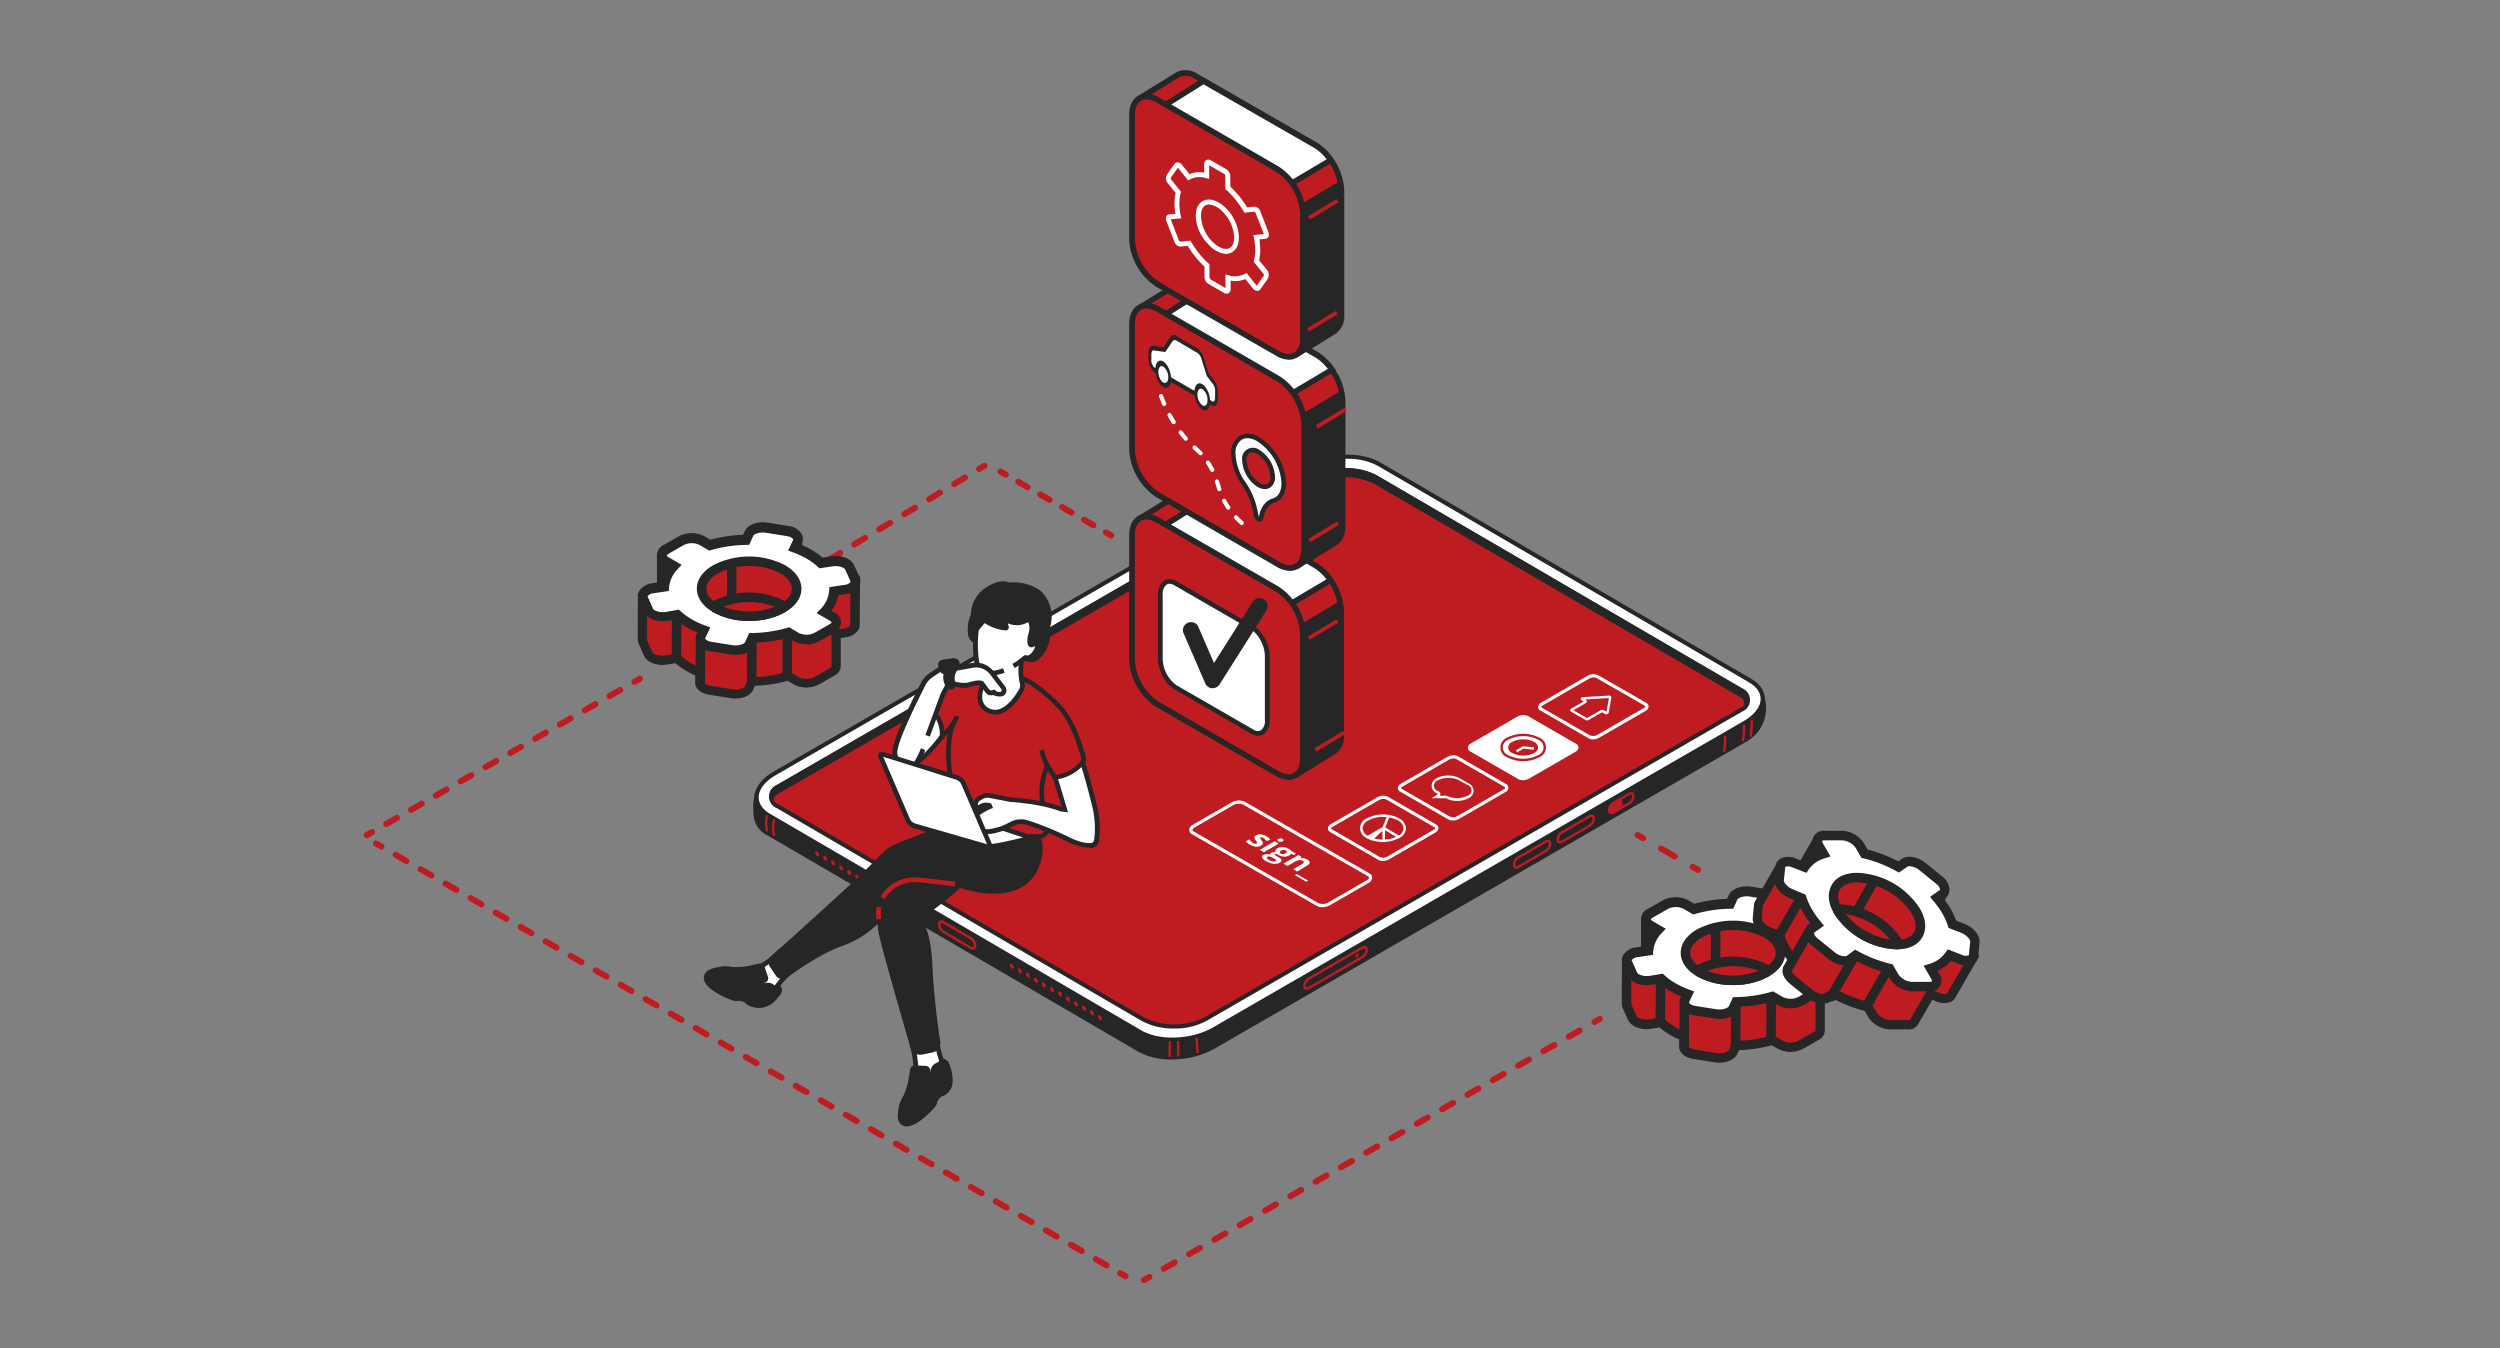<svg id="content" xmlns="http://www.w3.org/2000/svg" viewBox="0 0 612 330"><rect x="0" y="0" width="612" height="330" fill="#808080" stroke="none"/><defs><style>.cls-1,.cls-10,.cls-2,.cls-6,.cls-7,.cls-8,.cls-9{fill:none;stroke:#bf1c22;stroke-linecap:round;stroke-linejoin:round;stroke-width:1.5px;}.cls-2{stroke-dasharray:3.06 4.08;}.cls-3{fill:#262626;}.cls-4{fill:#fff;}.cls-5{fill:#bf1c22;}.cls-6{stroke-dasharray:3.06 4.08;}.cls-7{stroke-dasharray:3 4;}.cls-8{stroke-dasharray:3.03 4.04;}.cls-9{stroke-dasharray:2.65 3.54;}.cls-10{stroke-dasharray:3.83 5.1;}</style></defs><line class="cls-1" x1="186.05" y1="147.23" x2="187.33" y2="146.45"/><line class="cls-2" x1="190.82" y1="144.34" x2="237.96" y2="115.86"/><line class="cls-1" x1="239.71" y1="114.81" x2="240.99" y2="114.03"/><path class="cls-3" d="M430.37,178.23a10.34,10.34,0,0,1-3.46,3.06l-130,75c-5.32,3.07-13.37,3.41-18,.75l-90.86-53c-1.94-1.13-3-2.61-3.08-4.17h0a15.18,15.18,0,0,1,.26-5.54l2.86.16h0a10.84,10.84,0,0,1,1.25-.83l130-75c5.32-3.07,13.37-3.4,18-.74l90.86,53,3.27-.17a9.14,9.14,0,0,1-.9,7.18l0,.06-.15.23Z"/><path class="cls-3" d="M286.79,259.35a16.47,16.47,0,0,1-8.06-1.85l-90.86-53a6,6,0,0,1-3.33-4.49v0a15.61,15.61,0,0,1,.26-5.77l.1-.4L188,194a10,10,0,0,1,1.14-.74l129.94-75c5.46-3.15,13.75-3.48,18.49-.74l90.73,52.9,3.51-.18.12.36a9.53,9.53,0,0,1-.94,7.61l-.18.27,0,.06a10.69,10.69,0,0,1-3.63,3.22l-129.94,75A21.43,21.43,0,0,1,286.79,259.35Zm-101.3-59.76,0,0,0,.26a5,5,0,0,0,2.84,3.76l90.86,53c4.46,2.57,12.3,2.24,17.47-.75l129.94-75a9.77,9.77,0,0,0,3.29-2.9h0l.15-.23a8.77,8.77,0,0,0,1-6.44l-3,.16-.13-.08-90.86-53c-4.46-2.57-12.29-2.24-17.47.75l-129.94,75a13.22,13.22,0,0,0-1.21.8l-.58.42-.11-.35-2.08-.12A14.76,14.76,0,0,0,185.49,199.59Z"/><path class="cls-4" d="M428.38,166.59l-90.86-53c-4.61-2.66-12.66-2.33-18,.74l-130,75c-5.32,3.07-5.89,7.72-1.29,10.38l90.86,53c4.61,2.66,12.66,2.32,18-.75l130-75C432.41,173.9,433,169.25,428.38,166.59Z"/><path class="cls-3" d="M287,255a16.47,16.47,0,0,1-8.06-1.85l-90.86-53c-2.17-1.25-3.37-3-3.37-4.95,0-2.3,1.7-4.61,4.66-6.31l129.94-75c5.46-3.15,13.75-3.48,18.49-.74l90.86,53h0c2.17,1.25,3.37,3,3.37,4.95,0,2.3-1.7,4.6-4.66,6.31l-129.94,75A21.43,21.43,0,0,1,287,255Zm42.74-142.71a20.39,20.39,0,0,0-9.92,2.48l-129.94,75c-2.64,1.52-4.15,3.5-4.15,5.43,0,1.56,1,3,2.86,4.07l90.86,53c4.46,2.57,12.3,2.24,17.47-.75l129.94-75C429.47,175,431,173,431,171.1c0-1.56-1-3-2.86-4.07h0l-90.86-53A15.4,15.4,0,0,0,329.71,112.32Z"/><path class="cls-5" d="M279.67,249.43l-89.18-52c-2.32-1.34-2.32-3.53,0-4.87l131-75.65a17.18,17.18,0,0,1,15.49,0l89.18,52c2.32,1.34,2.32,3.53,0,4.87l-131,75.64A17.18,17.18,0,0,1,279.67,249.43Z"/><path class="cls-3" d="M287.41,251.79a16.43,16.43,0,0,1-8-1.91h0l-89.17-52a3.07,3.07,0,0,1,0-5.75l131-75.65c4.42-2.55,11.6-2.55,16,0l89.17,52a3.07,3.07,0,0,1,0,5.75l-131,75.65A16.44,16.44,0,0,1,287.41,251.79Zm-7.49-2.8a16.57,16.57,0,0,0,15,0l131-75.64a2.08,2.08,0,0,0,0-4l-89.17-52a16.63,16.63,0,0,0-15,0L190.75,193a2.08,2.08,0,0,0,0,4Z"/><path class="cls-3" d="M426.1,170.14l-89.17-52a17.18,17.18,0,0,0-15.49,0l-131,75.65c-.86.5-1.16.73-1.38,1.37-.27-1.05,0-1.76,1.42-2.56l131-75.65a17.2,17.2,0,0,1,15.5,0l89.17,52c1.46.84,1.63,1.73,1.26,2.82A2.2,2.2,0,0,0,426.1,170.14Z"/><path class="cls-3" d="M189,196.92l-.43-1.64c-.35-1.34.12-2.25,1.65-3.14l131-75.64c4.41-2.55,11.59-2.55,16,0l89.18,52c1.51.88,2,2,1.48,3.43l-.54,1.6-.43-1.64a1.72,1.72,0,0,0-1.06-1.31h0l-89.18-52a16.61,16.61,0,0,0-15,0l-131,75.65c-.85.49-1,.63-1.15,1.1ZM426.36,169.7h0a3.08,3.08,0,0,0-.48-.32l-89.18-52a16.54,16.54,0,0,0-15,0l-.28.16c4.43-2.39,11.41-2.35,15.73.15l89.18,52Z"/><rect class="cls-5" x="288.12" y="254.86" width="0.59" height="3.74" transform="translate(-2.72 3.09) rotate(-0.61)"/><path class="cls-5" d="M187.54,203.63a7.57,7.57,0,0,1,0-4.15l.56.17a7.19,7.19,0,0,0,0,3.81Z"/><path class="cls-5" d="M189.26,204.64a7.61,7.61,0,0,1,0-4.16l.56.18a7.13,7.13,0,0,0,0,3.8Z"/><rect class="cls-5" x="292.76" y="254.06" width="0.59" height="3.74" transform="translate(-15.54 18.97) rotate(-3.61)"/><path class="cls-5" d="M422.31,184.17l-.58-.13a18.5,18.5,0,0,0,.26-3.95l.59,0A18.61,18.61,0,0,1,422.31,184.17Z"/><path class="cls-5" d="M426.94,181.5l-.58-.13a18.5,18.5,0,0,0,.26-4l.59,0A18.72,18.72,0,0,1,426.94,181.5Z"/><path class="cls-5" d="M428.83,180.41l-.57-.13a18.29,18.29,0,0,0,.25-4l.59,0A18.72,18.72,0,0,1,428.83,180.41Z"/><path class="cls-3" d="M390.15,200.48v-.16c0-.59-.48-.8-1.07-.46l-6.67,3.85a2.24,2.24,0,0,0-1.07,1.69v.16c0,.6.48.8,1.07.46l6.67-3.85A2.23,2.23,0,0,0,390.15,200.48Z"/><path class="cls-5" d="M381.88,206.48a.82.82,0,0,1-.83-.92v-.16a2.49,2.49,0,0,1,1.22-1.94l6.66-3.85a1.13,1.13,0,0,1,1.11-.1.89.89,0,0,1,.41.81v.16a2.52,2.52,0,0,1-1.22,1.94l-6.67,3.85A1.37,1.37,0,0,1,381.88,206.48Zm7.73-6.49a.85.85,0,0,0-.38.13L382.56,204a2,2,0,0,0-.93,1.43v.16a.35.35,0,0,0,.12.3c.08,0,.26,0,.52-.1l6.66-3.85a1.93,1.93,0,0,0,.93-1.43v-.16a.35.35,0,0,0-.12-.3A.23.23,0,0,0,389.61,200Z"/><path class="cls-3" d="M379.45,206.65v-.16c0-.59-.48-.79-1.07-.45l-6.67,3.85a2.23,2.23,0,0,0-1.07,1.69v.16c0,.59.48.8,1.07.45l6.67-3.85A2.21,2.21,0,0,0,379.45,206.65Z"/><path class="cls-5" d="M371.18,212.65a.82.82,0,0,1-.42-.1.88.88,0,0,1-.41-.81v-.16a2.49,2.49,0,0,1,1.22-1.94l6.66-3.85a1.11,1.11,0,0,1,1.11-.1.88.88,0,0,1,.41.8v.16a2.53,2.53,0,0,1-1.22,1.95l-6.67,3.85A1.42,1.42,0,0,1,371.18,212.65Zm7.74-6.48a.74.74,0,0,0-.39.13l-6.67,3.85a1.9,1.9,0,0,0-.92,1.43v.16c0,.09,0,.24.11.3s.26,0,.52-.1l6.66-3.85a1.92,1.92,0,0,0,.93-1.44v-.16c0-.08,0-.23-.11-.29A.25.25,0,0,0,378.92,206.17Z"/><path class="cls-3" d="M399.83,195v-.16c0-.59-.48-.79-1.07-.45L395,196.56a2.21,2.21,0,0,0-1.07,1.69v.16c0,.59.48.79,1.07.45l3.75-2.17A2.21,2.21,0,0,0,399.83,195Z"/><path class="cls-5" d="M394.48,199.32a.82.82,0,0,1-.42-.11.86.86,0,0,1-.41-.8v-.16a2.51,2.51,0,0,1,1.22-1.95l3.75-2.16a1.09,1.09,0,0,1,1.1-.1.88.88,0,0,1,.41.8V195a2.52,2.52,0,0,1-1.22,1.95l-3.75,2.16A1.37,1.37,0,0,1,394.48,199.32Zm4.82-4.8a.74.74,0,0,0-.39.13l-3.75,2.16a1.94,1.94,0,0,0-.92,1.44v.16c0,.08,0,.23.11.29s.26.05.52-.1l3.75-2.16a1.94,1.94,0,0,0,.92-1.44v-.16c0-.08,0-.23-.11-.29A.25.25,0,0,0,399.3,194.52Z"/><path class="cls-5" d="M396.92,196.69v-.16c0-.59-.48-.8-1.08-.45l-.83.48a2.21,2.21,0,0,0-1.07,1.69v.16c0,.59.48.79,1.07.45l.83-.48A2.21,2.21,0,0,0,396.92,196.69Z"/><path class="cls-5" d="M394.48,199.32a.82.82,0,0,1-.42-.11.86.86,0,0,1-.41-.8v-.16a2.51,2.51,0,0,1,1.22-1.95l.83-.48a1.11,1.11,0,0,1,1.1-.1.88.88,0,0,1,.41.81v.16a2.47,2.47,0,0,1-1.22,1.94l-.83.48A1.37,1.37,0,0,1,394.48,199.32Zm1.9-3.12a.84.84,0,0,0-.39.13l-.83.48a1.94,1.94,0,0,0-.92,1.44v.16c0,.08,0,.23.11.29s.26.05.52-.09l.83-.49a1.92,1.92,0,0,0,.92-1.43v-.16c0-.09,0-.24-.11-.3A.42.42,0,0,0,396.38,196.2Z"/><rect class="cls-5" x="284.42" y="256.49" width="3.86" height="0.59" transform="translate(25.85 539.77) rotate(-89.25)"/><path class="cls-3" d="M334.56,232.62v-.16c0-.59-.48-.79-1.07-.45l-13.08,7.55a2.23,2.23,0,0,0-1.07,1.69v.16c0,.59.48.8,1.07.45l13.08-7.55A2.23,2.23,0,0,0,334.56,232.62Z"/><path class="cls-5" d="M319.87,242.32a.87.87,0,0,1-.42-.1.9.9,0,0,1-.41-.81v-.16a2.53,2.53,0,0,1,1.22-1.95l13.08-7.55a1.1,1.1,0,0,1,1.11-.09.86.86,0,0,1,.4.8v.16a2.51,2.51,0,0,1-1.22,1.95l-13.07,7.55A1.46,1.46,0,0,1,319.87,242.32ZM334,232.14a.84.84,0,0,0-.39.12l-13.07,7.56a1.89,1.89,0,0,0-.93,1.43v.16a.35.35,0,0,0,.12.3c.08,0,.26,0,.51-.1l13.08-7.55a2,2,0,0,0,.93-1.44v-.16c0-.08,0-.24-.12-.29A.23.23,0,0,0,334,232.14Z"/><path class="cls-5" d="M332.23,233.44c.22-.13.39,0,.39.22a.83.83,0,0,1-.39.67c-.21.13-.38,0-.38-.22A.85.85,0,0,1,332.23,233.44Z"/><path class="cls-3" d="M229.94,226.42v-.16c0-.59.49-.79,1.08-.44l6.63,3.91a2.23,2.23,0,0,1,1.06,1.7v.16c0,.59-.49.79-1.08.44L231,228.12A2.25,2.25,0,0,1,229.94,226.42Z"/><path class="cls-5" d="M238.17,232.5a1.32,1.32,0,0,1-.69-.22l-6.63-3.9a2.53,2.53,0,0,1-1.2-2v-.16a.87.87,0,0,1,.41-.8,1.13,1.13,0,0,1,1.11.1l6.63,3.91a2.52,2.52,0,0,1,1.2,2v.16a.86.86,0,0,1-.42.8A.81.81,0,0,1,238.17,232.5Zm-7.94-6.08a2,2,0,0,0,.92,1.45l6.63,3.91c.25.15.43.15.51.1a.35.35,0,0,0,.12-.29v-.16a1.91,1.91,0,0,0-.91-1.45l-6.63-3.91c-.25-.15-.43-.15-.52-.1s-.11.21-.11.29Z"/><path class="cls-5" d="M200.51,209.29c0,.31-.22.44-.49.28a1.08,1.08,0,0,1-.48-.83c0-.31.22-.44.48-.28A1.06,1.06,0,0,1,200.51,209.29Z"/><path class="cls-5" d="M202.47,210.4c0,.31-.22.44-.48.28a1.06,1.06,0,0,1-.49-.83c0-.31.22-.44.49-.28A1.08,1.08,0,0,1,202.47,210.4Z"/><path class="cls-5" d="M204.43,211.52c0,.3-.21.43-.48.27a1,1,0,0,1-.48-.83c0-.31.21-.44.48-.28A1.05,1.05,0,0,1,204.43,211.52Z"/><path class="cls-5" d="M206.39,212.76c0,.31-.21.44-.48.28a1.05,1.05,0,0,1-.48-.83c0-.31.21-.44.48-.28A1.05,1.05,0,0,1,206.39,212.76Z"/><path class="cls-5" d="M208.36,213.87c0,.31-.22.44-.49.28a1.08,1.08,0,0,1-.48-.83c0-.31.22-.44.48-.28A1.06,1.06,0,0,1,208.36,213.87Z"/><path class="cls-5" d="M210.32,215c0,.31-.22.44-.48.28a1.06,1.06,0,0,1-.49-.83c0-.31.22-.44.49-.28A1.08,1.08,0,0,1,210.32,215Z"/><path class="cls-5" d="M212.28,216.09c0,.31-.21.44-.48.28a1.05,1.05,0,0,1-.48-.83c0-.31.21-.44.48-.28A1.05,1.05,0,0,1,212.28,216.09Z"/><path class="cls-5" d="M214.24,217.34c0,.31-.21.44-.48.28a1.05,1.05,0,0,1-.48-.83c0-.31.21-.44.48-.28A1.05,1.05,0,0,1,214.24,217.34Z"/><path class="cls-5" d="M216.21,218.45c0,.31-.22.44-.49.28a1.08,1.08,0,0,1-.48-.83c0-.31.22-.44.48-.28A1.06,1.06,0,0,1,216.21,218.45Z"/><path class="cls-5" d="M218.17,219.56c0,.31-.22.44-.48.28a1.06,1.06,0,0,1-.49-.83c0-.31.22-.44.49-.28A1.08,1.08,0,0,1,218.17,219.56Z"/><path class="cls-5" d="M220.13,220.67c0,.31-.21.44-.48.28a1.05,1.05,0,0,1-.48-.83c0-.31.21-.44.48-.28A1.05,1.05,0,0,1,220.13,220.67Z"/><path class="cls-5" d="M222.09,221.92c0,.31-.21.44-.48.28a1.05,1.05,0,0,1-.48-.83c0-.31.21-.44.48-.28A1.05,1.05,0,0,1,222.09,221.92Z"/><path class="cls-5" d="M248.18,236.82c0,.31-.22.44-.48.28a1.06,1.06,0,0,1-.49-.83c0-.31.22-.44.49-.28A1.08,1.08,0,0,1,248.18,236.82Z"/><path class="cls-5" d="M250.14,237.93c0,.31-.21.44-.48.28a1.05,1.05,0,0,1-.48-.83c0-.31.21-.44.48-.28A1.05,1.05,0,0,1,250.14,237.93Z"/><path class="cls-5" d="M252.11,239c0,.31-.22.44-.49.28a1.08,1.08,0,0,1-.48-.83c0-.31.22-.44.48-.28A1.06,1.06,0,0,1,252.11,239Z"/><path class="cls-5" d="M254.07,240.29c0,.31-.22.44-.49.28a1.08,1.08,0,0,1-.48-.84c0-.3.22-.43.48-.27A1,1,0,0,1,254.07,240.29Z"/><path class="cls-5" d="M256,241.4c0,.31-.22.44-.48.28a1.06,1.06,0,0,1-.49-.83c0-.31.22-.44.49-.28A1.06,1.06,0,0,1,256,241.4Z"/><path class="cls-5" d="M258,242.51c0,.31-.21.44-.48.28A1.05,1.05,0,0,1,257,242c0-.31.21-.44.48-.28A1.05,1.05,0,0,1,258,242.51Z"/><path class="cls-5" d="M260,243.62c0,.31-.22.44-.49.28a1.08,1.08,0,0,1-.48-.83c0-.31.22-.44.48-.28A1.06,1.06,0,0,1,260,243.62Z"/><path class="cls-5" d="M261.92,244.87c0,.31-.22.44-.49.28a1.08,1.08,0,0,1-.48-.84c0-.3.22-.43.48-.27A1,1,0,0,1,261.92,244.87Z"/><path class="cls-5" d="M263.88,246c0,.31-.22.44-.48.28a1.06,1.06,0,0,1-.49-.84c0-.3.22-.43.49-.27A1.06,1.06,0,0,1,263.88,246Z"/><path class="cls-5" d="M265.84,247.09c0,.31-.21.44-.48.28a1.05,1.05,0,0,1-.48-.83c0-.31.21-.44.48-.28A1.05,1.05,0,0,1,265.84,247.09Z"/><path class="cls-5" d="M267.81,248.2c0,.31-.22.44-.49.28a1.08,1.08,0,0,1-.48-.83c0-.31.22-.44.48-.28A1.06,1.06,0,0,1,267.81,248.2Z"/><path class="cls-5" d="M269.77,249.45c0,.31-.22.44-.48.28a1.06,1.06,0,0,1-.49-.84c0-.3.22-.43.49-.27A1.06,1.06,0,0,1,269.77,249.45Z"/><path class="cls-5" d="M351.36,202.18l-11.73-6.78a2.49,2.49,0,0,0-2.22.09L326,202.08c-.66.38-.73.95-.16,1.28l11.73,6.77a2.44,2.44,0,0,0,2.21-.09l11.42-6.59C351.85,203.07,351.93,202.5,351.36,202.18Z"/><path class="cls-4" d="M338.54,210.75a2.27,2.27,0,0,1-1.16-.28l-11.74-6.77a1.05,1.05,0,0,1-.57-.89,1.28,1.28,0,0,1,.73-1.07l11.42-6.59a2.88,2.88,0,0,1,2.6-.09l11.73,6.78a1,1,0,0,1,.58.89,1.28,1.28,0,0,1-.73,1.06L340,210.38A3,3,0,0,1,338.54,210.75Zm.13-15.17a2.21,2.21,0,0,0-1.06.25l-11.41,6.59c-.24.14-.35.3-.35.39s.13.18.19.21l11.73,6.78a2.1,2.1,0,0,0,1.82-.1L351,203.11c.24-.13.35-.29.35-.38s-.13-.18-.19-.21l-11.73-6.78A1.58,1.58,0,0,0,338.67,195.58Z"/><path class="cls-4" d="M335.84,205.38a5.56,5.56,0,0,1-1-.46h0l3.91-2.26h0l-2.89,2.72Z"/><path class="cls-4" d="M335.83,205.69l-.08,0a5.89,5.89,0,0,1-1.08-.48l-.44-.26,4.58-2.64.31.42-3.13,3Zm-.4-.78.34.14.93-.88Z"/><path class="cls-5" d="M338.73,202.66l.08,3.16h0a8.53,8.53,0,0,1-3-.43h0l2.89-2.73Z"/><path class="cls-4" d="M338.57,206.12a8.93,8.93,0,0,1-2.83-.45l-.45-.16,3.2-3,.08-.16.45.11.08,3.51-.17.17h-.36Zm-2.16-.87a8.37,8.37,0,0,0,2.09.28l-.05-2.2Z"/><path class="cls-5" d="M338.74,202.66l3.68,2.21h0a7.42,7.42,0,0,1-3.61.95h0l-.08-3.16Z"/><path class="cls-4" d="M338.52,206.12l-.08-3.61.33-.23.15.15,3.79,2.27V205l-.14.09a7.72,7.72,0,0,1-3.75,1Zm.52-2.93,0,2.32a7.51,7.51,0,0,0,2.74-.65Z"/><path class="cls-5" d="M338.74,202.66l1.12-2.88h0a7,7,0,0,1,2.48.81c2,1.18,2.07,3.08.09,4.28h0l-3.69-2.21Z"/><path class="cls-4" d="M342.39,205.24l-.17-.16-3.77-2.25v-.23l1.12-2.87v-.24h.29a7.22,7.22,0,0,1,2.62.84,3,3,0,0,1,1.71,2.4,2.85,2.85,0,0,1-1.61,2.39Zm-3.28-2.7,3.32,2a2.27,2.27,0,0,0,1.17-1.79,2.39,2.39,0,0,0-1.41-1.9,6.66,6.66,0,0,0-2.14-.73Z"/><path class="cls-5" d="M339.86,199.78l-1.12,2.88h0l-3.92,2.26h0c-2.07-1.2-2.07-3.14,0-4.34a8.22,8.22,0,0,1,5-.8Z"/><path class="cls-4" d="M334.82,205.34l-.19-.18a2.58,2.58,0,0,1,0-4.83,8.42,8.42,0,0,1,5.23-.85l.25,0v.31l-1.17,3-4,2.3Zm3.77-5.36a7.49,7.49,0,0,0-3.63.86,2.35,2.35,0,0,0-1.41,1.91,2.28,2.28,0,0,0,1.27,1.83l3.68-2.13.94-2.43C339.16,200,338.88,200,338.59,200Z"/><path class="cls-5" d="M368.5,192.28l-11.73-6.77a2.46,2.46,0,0,0-2.22.09l-11.41,6.59c-.66.38-.73.95-.16,1.28l11.73,6.77a2.44,2.44,0,0,0,2.21-.09l11.42-6.59C369,193.18,369.06,192.61,368.5,192.28Z"/><path class="cls-4" d="M355.68,200.85a2.37,2.37,0,0,1-1.16-.27l-11.74-6.77a1.08,1.08,0,0,1-.58-.9,1.29,1.29,0,0,1,.74-1.06l11.42-6.59a2.82,2.82,0,0,1,2.6-.09l11.73,6.77a1,1,0,0,1,.58.9,1.29,1.29,0,0,1-.74,1.06l-11.41,6.59A3,3,0,0,1,355.68,200.85Zm.13-15.17a2.19,2.19,0,0,0-1.06.26l-11.41,6.59c-.24.14-.35.29-.35.38s.13.18.19.22l11.73,6.77a2.13,2.13,0,0,0,1.82-.09l11.41-6.59c.24-.14.35-.29.35-.38s-.13-.19-.19-.22l-11.73-6.77A1.5,1.5,0,0,0,355.81,185.68Z"/><path class="cls-5" d="M354,195.12l-2.58,0,.67-.41a.38.38,0,0,0,0-.66l-.22-.12c-1.53-.89-1.52-2.32,0-3.17a6,6,0,0,1,5.35,0l2.14,1.23c1.53.88,1.52,2.31,0,3.17A6,6,0,0,1,354,195.12Z"/><path class="cls-4" d="M356.72,196.06a5.88,5.88,0,0,1-2.78-.65l-3.53,0,1.55-.94a.1.1,0,0,0,0-.08.08.08,0,0,0-.05-.07l-.22-.13a2,2,0,0,1,0-3.68,6.26,6.26,0,0,1,5.64,0l2.14,1.23a2.25,2.25,0,0,1,1.29,1.86,2.22,2.22,0,0,1-1.32,1.83A6,6,0,0,1,356.72,196.06Zm-4.31-1.26,1.69,0,.07,0a5.64,5.64,0,0,0,5.05,0,1.38,1.38,0,0,0,0-2.66L357.11,191a5.7,5.7,0,0,0-5.06,0,1.38,1.38,0,0,0,0,2.66l.22.13a.67.67,0,0,1,.34.58A.65.65,0,0,1,352.41,194.8Z"/><path class="cls-5" d="M402.78,172.4,391,165.63a2.44,2.44,0,0,0-2.21.09l-11.41,6.59c-.66.38-.73.95-.16,1.28L389,180.36a2.44,2.44,0,0,0,2.21-.09l11.42-6.59C403.27,173.3,403.34,172.73,402.78,172.4Z"/><path class="cls-4" d="M390,181a2.33,2.33,0,0,1-1.15-.27l-11.74-6.78a1,1,0,0,1-.58-.89,1.29,1.29,0,0,1,.74-1.06l11.42-6.59a2.82,2.82,0,0,1,2.6-.09L403,172.06a1,1,0,0,1,.58.89,1.29,1.29,0,0,1-.74,1.07l-11.41,6.59A3,3,0,0,1,390,181Zm.14-15.17a2.19,2.19,0,0,0-1.06.26l-11.42,6.59c-.24.14-.34.29-.34.38s.13.18.18.22L389.19,180a2.13,2.13,0,0,0,1.82-.09l11.41-6.59c.24-.14.35-.29.35-.39s-.13-.18-.19-.21L390.85,166A1.5,1.5,0,0,0,390.09,165.8Z"/><path class="cls-5" d="M392.05,174.1,388.69,176a.43.43,0,0,1-.35,0L384.75,174a.1.1,0,0,1,0-.2l3.35-1.94c.1-.06.1-.15,0-.2l-.72-.42c-.14-.09-.05-.23.16-.25l6.38-.37c.16,0,.29.07.28.16l-.65,3.68c0,.13-.28.18-.43.09l-.72-.41A.36.36,0,0,0,392.05,174.1Z"/><path class="cls-4" d="M388.52,176.37a.7.7,0,0,1-.33-.08l-3.59-2.07a.42.42,0,0,1-.22-.36.41.41,0,0,1,.22-.36l3.09-1.78-.45-.26A.41.41,0,0,1,387,171a.5.5,0,0,1,.49-.35l6.39-.37a.57.57,0,0,1,.48.17.4.4,0,0,1,.1.33l-.65,3.69a.47.47,0,0,1-.26.31.69.69,0,0,1-.61,0l-.77-.42-3.36,1.94A.69.69,0,0,1,388.52,176.37Zm-3.36-2.51,3.33,1.92,3.41-1.94a.71.71,0,0,1,.65,0l.72.42h0l.59-3.38-5.86.34.24.14a.4.4,0,0,1,0,.71Z"/><path class="cls-4" d="M385.64,182.39l-11.74-6.78a2.47,2.47,0,0,0-2.21.09l-11.41,6.59c-.66.38-.73,1-.16,1.28l11.73,6.77a2.44,2.44,0,0,0,2.21-.09l11.42-6.59C386.13,183.28,386.2,182.71,385.64,182.39Z"/><path class="cls-4" d="M372.81,191a2.23,2.23,0,0,1-1.15-.28l-11.74-6.77a1,1,0,0,1-.58-.89,1.29,1.29,0,0,1,.74-1.07l11.42-6.59a2.88,2.88,0,0,1,2.6-.09l11.73,6.78a1,1,0,0,1,.58.89,1.29,1.29,0,0,1-.74,1.06l-11.41,6.59A3,3,0,0,1,372.81,191Zm.14-15.18a2.19,2.19,0,0,0-1.06.26l-11.42,6.59c-.23.14-.34.29-.34.39s.13.18.18.21L372.05,190a2.1,2.1,0,0,0,1.82-.1l11.41-6.59c.24-.14.35-.29.35-.38s-.13-.18-.19-.22L373.71,176A1.61,1.61,0,0,0,373,175.78Z"/><path class="cls-4" d="M376.62,185.14c2.07-1.19,2.07-3.13,0-4.32a8.24,8.24,0,0,0-7.49,0c-2.06,1.19-2.06,3.13,0,4.32A8.3,8.3,0,0,0,376.62,185.14Z"/><path class="cls-5" d="M372.88,186.32a7.94,7.94,0,0,1-3.89-.93,2.57,2.57,0,0,1,0-4.83,8.6,8.6,0,0,1,7.78,0,2.57,2.57,0,0,1,0,4.83h0A7.94,7.94,0,0,1,372.88,186.32Zm0-6.11a7.4,7.4,0,0,0-3.6.86,2,2,0,0,0,0,3.81,7.92,7.92,0,0,0,7.19,0,2,2,0,0,0,0-3.81A7.36,7.36,0,0,0,372.88,180.21Z"/><path class="cls-5" d="M375.68,184.6c1.55-.9,1.55-2.35,0-3.24a6.17,6.17,0,0,0-5.61,0c-1.55.89-1.55,2.34,0,3.24A6.23,6.23,0,0,0,375.68,184.6Z"/><path class="cls-4" d="M372.88,185.56a6,6,0,0,1-2.95-.71,2.22,2.22,0,0,1-1.31-1.87,2.25,2.25,0,0,1,1.31-1.88,6.52,6.52,0,0,1,5.9,0,2.27,2.27,0,0,1,1.31,1.88,2.24,2.24,0,0,1-1.31,1.87h0A6,6,0,0,1,372.88,185.56Zm0-4.58a5.48,5.48,0,0,0-2.66.63,1.43,1.43,0,0,0,0,2.73,5.87,5.87,0,0,0,5.32,0h0a1.69,1.69,0,0,0,1-1.36,1.71,1.71,0,0,0-1-1.37A5.5,5.5,0,0,0,372.88,181Z"/><polygon class="cls-4" points="371.39 184.18 371.1 183.67 372.81 182.68 375.52 182.93 375.47 183.52 372.94 183.28 371.39 184.18"/><path class="cls-5" d="M335,214.14l-30.45-17.5a3.19,3.19,0,0,0-2.88.11l-9.48,5.48c-.85.49-.94,1.23-.2,1.66l30.44,17.51a3.25,3.25,0,0,0,2.89-.12l9.47-5.48C335.68,215.31,335.77,214.57,335,214.14Z"/><path class="cls-4" d="M323.72,222.08a2.91,2.91,0,0,1-1.45-.35l-30.45-17.5a1.26,1.26,0,0,1-.7-1.06,1.55,1.55,0,0,1,.91-1.28l9.47-5.47a3.57,3.57,0,0,1,3.28-.12l30.45,17.5a1.24,1.24,0,0,1,.69,1.06,1.56,1.56,0,0,1-.9,1.28l-9.48,5.47A3.68,3.68,0,0,1,323.72,222.08Zm-20.38-25.34a3,3,0,0,0-1.44.35l-9.48,5.48c-.31.18-.51.41-.51.6s.19.32.3.38l30.45,17.5a2.81,2.81,0,0,0,2.49-.11l9.48-5.48c.31-.18.51-.41.51-.6s-.19-.32-.31-.38L304.39,197A2.17,2.17,0,0,0,303.34,196.74Z"/><path class="cls-4" d="M308.69,207a2,2,0,0,1-1.24.27,3.63,3.63,0,0,1-1.46-.5,4.47,4.47,0,0,1-.63-.43,2.66,2.66,0,0,1-.37-.39l.83-.48a2.71,2.71,0,0,0,.93.89c.36.21.64.26.85.14s.12-.1.12-.16a.72.72,0,0,0-.08-.24c-.06-.1-.14-.23-.25-.39a1.8,1.8,0,0,1-.3-.55.45.45,0,0,1,.06-.36,1.12,1.12,0,0,1,.39-.33,1.83,1.83,0,0,1,1.13-.22,3.48,3.48,0,0,1,1.34.47,2.72,2.72,0,0,1,1,.9l-1,.24a3.3,3.3,0,0,0-.32-.4,1.74,1.74,0,0,0-.41-.33c-.29-.17-.52-.21-.68-.11a.16.16,0,0,0-.09.21,2.62,2.62,0,0,0,.33.53,1.88,1.88,0,0,1,.31.55.49.49,0,0,1-.06.37A.93.93,0,0,1,308.69,207Z"/><path class="cls-4" d="M309.38,208.62l-1-.57,3.65-2.11,1,.57Zm3.56-3.25a1,1,0,0,1,1,0c.36.21.38.41,0,.59a.86.86,0,0,1-.49.13A1,1,0,0,1,313,206C312.63,205.76,312.61,205.56,312.94,205.37Z"/><path class="cls-4" d="M317.26,209l-.51.29L316,209a.89.89,0,0,1-.39.41,2.36,2.36,0,0,1-1.33.29,3.3,3.3,0,0,1-1.46-.47l-.17-.11-.13-.09a.67.67,0,0,0-.42.06c-.14.08,0,.23.33.44l.62.36c.41.23.62.46.66.68s-.11.42-.44.62a2.47,2.47,0,0,1-1.53.26,5,5,0,0,1-1.88-.68,1.93,1.93,0,0,1-.9-.83c-.1-.26,0-.48.34-.66a1.46,1.46,0,0,1,.76-.2,2.66,2.66,0,0,1,.92.16A.34.34,0,0,1,311,209a.39.39,0,0,1,.2-.24,1,1,0,0,1,.47-.13,2.91,2.91,0,0,1,.63,0,.49.49,0,0,1-.06-.49,1,1,0,0,1,.48-.47,2.28,2.28,0,0,1,1.31-.31,3.1,3.1,0,0,1,1.44.45,2.51,2.51,0,0,1,.33.23l.23.18Zm-7,.78c-.14.08-.18.18-.13.3a1.09,1.09,0,0,0,.44.39,3.54,3.54,0,0,0,1,.4,1,1,0,0,0,.7-.06c.14-.08.17-.17.11-.27a1.52,1.52,0,0,0-.48-.36l-.52-.3a1.37,1.37,0,0,0-.58-.19A.89.89,0,0,0,310.27,209.73Zm3.33-1.51c-.19.12-.31.23-.33.35s.05.23.24.34a1,1,0,0,0,.58.14,1.42,1.42,0,0,0,.61-.2c.44-.25.47-.48.11-.69A1.16,1.16,0,0,0,313.6,208.22Z"/><path class="cls-4" d="M317.57,213.35l-1-.57,2.13-1.24q.41-.22.45-.42c0-.13,0-.25-.25-.37a1.43,1.43,0,0,0-.88-.19,3.08,3.08,0,0,0-1.11.43l-1.72,1-1-.57,3.66-2.11.76.44-.34.34.06,0a2.49,2.49,0,0,1,.86,0,2.86,2.86,0,0,1,.8.3c.42.25.63.5.62.76s-.23.52-.66.77Z"/><path class="cls-4" d="M319.78,215.85,317,214.24l.45-.26,2.78,1.6Z"/><path class="cls-5" d="M450.3,231.32l-7.76,0-6.38-6.49,0-3.63h0l-9.3-1.47-13.78,7.54-9.93-2.16a.2.2,0,0,0-.25.2l0,10.41v.14l-4.66-.71h0l0,10.55a2.32,2.32,0,0,0,.11.62l1.36,3c.5,1.08,2.42,1.73,4.3,1.45l2.69-.4a15.89,15.89,0,0,0,2.86,2.09,21.42,21.42,0,0,0,2.77,1.33v2.41c-.11.95.94,1.71,2.59,2l5.11.81c1.88.3,3.8-.34,4.31-1.42L425,256a33.53,33.53,0,0,0,8.87-1.32l1.95,1.13a5.51,5.51,0,0,0,5,0l3.75-2.15c.68-.39,1-.73,1-1.25v-.18h0l0-7.77,2.07-.31c1.69-.26,2.75-1.18,2.58-2.15l.07-10.64Z"/><path class="cls-3" d="M420.9,260.15a7.27,7.27,0,0,1-1.13-.09l-5.11-.81c-2.36-.38-3.76-1.66-3.56-3.26v-1.5a18.76,18.76,0,0,1-2.2-1.1,17,17,0,0,1-2.65-1.87l-2.15.33c-2.42.36-4.8-.55-5.52-2.12l-1.36-2.95a3.26,3.26,0,0,1-.22-1.06l.05-11.17.89-.7.55.14,3.23.49,0-9.76.5-.51a1.37,1.37,0,0,1,1.15-.27l9.51,2.07,13.75-7.53,10.06,1.6.61.61v.49l0,3.15,5.71,5.81,8.42,0v1.17l-.06,10.56a2.49,2.49,0,0,1-.47,1.73,4.66,4.66,0,0,1-3.1,1.64l-1.09.16,0,7.06a2.66,2.66,0,0,1-1.6,2.16l-3.75,2.14a6.65,6.65,0,0,1-6.12,0l-1.52-.88a34.42,34.42,0,0,1-8,1.2l-.43.91C424.69,259.31,422.9,260.15,420.9,260.15ZM407,249.07l.41.37a15.2,15.2,0,0,0,2.66,1.95,21.08,21.08,0,0,0,2.63,1.26l.73.3,0,3.32c0,.12.5.51,1.63.69l5.1.82c1.53.23,2.87-.31,3.08-.77l1-2.21H425a32.79,32.79,0,0,0,8.56-1.27l.48-.15,2.38,1.39a4.32,4.32,0,0,0,3.81,0l3.75-2.14a1.64,1.64,0,0,0,.46-.33v-.19l0-8.68,3.06-.46a2.43,2.43,0,0,0,1.56-.7l0-.1.05-.21.06-9.48-7.09,0L435,225.27l0-3.12-7.93-1.26-13.82,7.56-9.2-2L404,237l-1.32-.06-3.34-.51,0,9.22a1.81,1.81,0,0,0,0,.19l1.33,2.9c.22.46,1.55,1,3.08.79Z"/><path class="cls-4" d="M444.54,226.52l-2.69.41a16.41,16.41,0,0,0-2.86-2.1,23.41,23.41,0,0,0-3.61-1.67l.73-1.55c.51-1.08-.6-2.19-2.47-2.49l-5.11-.81c-1.88-.3-3.81.33-4.31,1.41l-.73,1.56a33.53,33.53,0,0,0-8.87,1.32l-1.95-1.14a5.51,5.51,0,0,0-5,0L404,223.59c-1.38.79-1.38,2.07,0,2.87l1.95,1.14a8.41,8.41,0,0,0-2.37,5.1l-2.7.41c-1.88.28-3,1.39-2.49,2.47l1.35,3c.5,1.09,2.43,1.74,4.3,1.45l2.69-.4a16.8,16.8,0,0,0,2.86,2.1,24.86,24.86,0,0,0,3.61,1.67l-.73,1.54c-.51,1.08.6,2.2,2.47,2.5l5.11.81c1.88.3,3.81-.34,4.31-1.42l.73-1.55a33.53,33.53,0,0,0,8.87-1.32l2,1.13a5.48,5.48,0,0,0,5,0l3.75-2.14c1.38-.79,1.38-2.08,0-2.87l-1.95-1.14a8.35,8.35,0,0,0,2.37-5.11l2.7-.4c1.88-.29,3-1.39,2.49-2.48l-1.35-3C448.34,226.89,446.41,226.24,444.54,226.52Z"/><path class="cls-3" d="M420.94,249.44a7.27,7.27,0,0,1-1.13-.09l-5.11-.81a4.31,4.31,0,0,1-3.28-2,2.35,2.35,0,0,1-.06-2.16l.2-.43a22.67,22.67,0,0,1-2.61-1.3,16.45,16.45,0,0,1-2.64-1.87l-2.16.33c-2.42.37-4.79-.54-5.52-2.11l-1.36-3a2.39,2.39,0,0,1,.08-2.16,4.32,4.32,0,0,1,3.3-1.94l1.84-.28a9.35,9.35,0,0,1,1.65-3.77l-.78-.46a2.65,2.65,0,0,1,0-4.87l3.76-2.15a6.68,6.68,0,0,1,6.12,0l1.53.88a34.24,34.24,0,0,1,8-1.21l.43-.91c.73-1.56,3.12-2.45,5.54-2.07l5.11.82a4.31,4.31,0,0,1,3.28,2,2.35,2.35,0,0,1,.06,2.16l-.21.43a22.84,22.84,0,0,1,2.62,1.29,18.36,18.36,0,0,1,2.64,1.87l2.16-.32c2.42-.37,4.8.54,5.52,2.11l1.36,3a2.36,2.36,0,0,1-.08,2.15,4.3,4.3,0,0,1-3.3,2l-1.83.28a9.51,9.51,0,0,1-1.66,3.77l.78.46a2.65,2.65,0,0,1,0,4.87l-3.76,2.15a6.68,6.68,0,0,1-6.12,0l-1.52-.88a34.41,34.41,0,0,1-8,1.21l-.43.9C424.73,248.6,422.94,249.44,420.94,249.44Zm-13.89-11.08.41.38a14.92,14.92,0,0,0,2.66,1.94,21.31,21.31,0,0,0,3.42,1.59l1.18.44-1.26,2.68c.11.29.58.7,1.61.87l5.1.81c1.53.23,2.87-.31,3.08-.77l1-2.21H425a32.79,32.79,0,0,0,8.56-1.27l.48-.14,2.38,1.38a4.36,4.36,0,0,0,3.81,0l3.75-2.15c.38-.21.46-.4.46-.43s-.08-.22-.45-.43l-3.19-1.86,1-1.06a7.25,7.25,0,0,0,2.07-4.41l.06-.92,3.62-.55a2.23,2.23,0,0,0,1.61-.76l-1.36-3c-.21-.47-1.53-1-3.07-.79l-3.23.49-.41-.38a16.14,16.14,0,0,0-2.66-1.95,21.9,21.9,0,0,0-3.43-1.58l-1.18-.44,1.26-2.69c-.11-.28-.57-.69-1.6-.86l-5.12-.81c-1.52-.24-2.86.3-3.07.77l-1,2.21h-.72a32.38,32.38,0,0,0-8.56,1.27l-.48.14-2.38-1.38a4.38,4.38,0,0,0-3.82,0l-3.74,2.15c-.38.21-.46.39-.46.43s.08.21.45.43l3.2,1.86-1,1.06a7.23,7.23,0,0,0-2.06,4.41l-.07.92-3.62.54a2.32,2.32,0,0,0-1.61.76l1.36,3.05c.21.47,1.56,1,3.07.79Z"/><rect class="cls-3" x="401.1" y="243.58" width="10.71" height="2.32" transform="translate(159.9 650.09) rotate(-89.74)"/><rect class="cls-3" x="406.96" y="250.2" width="10.71" height="2.32" transform="translate(159.07 662.52) rotate(-89.74)"/><rect class="cls-3" x="419.54" y="250.3" width="10.71" height="2.32" transform="translate(171.52 675.22) rotate(-89.74)"/><rect class="cls-3" x="428.21" y="248.48" width="10.71" height="2.32" transform="translate(181.97 682.07) rotate(-89.74)"/><path class="cls-5" d="M432.46,228.51c4.54,2.62,4.54,6.87,0,9.49s-11.9,2.63-16.44,0-4.54-6.87,0-9.49S427.92,225.89,432.46,228.51Z"/><path class="cls-3" d="M424.24,241.14a18,18,0,0,1-8.8-2.13c-2.57-1.49-4-3.53-4-5.75s1.42-4.27,4-5.75a19.18,19.18,0,0,1,17.6,0h0c2.57,1.48,4,3.53,4,5.75s-1.41,4.26-4,5.75A18,18,0,0,1,424.24,241.14Zm0-13.45a15.66,15.66,0,0,0-7.64,1.82c-1.83,1.06-2.83,2.39-2.83,3.75s1,2.69,2.83,3.74a16.89,16.89,0,0,0,15.28,0c1.82-1.05,2.83-2.38,2.83-3.74s-1-2.69-2.83-3.75h0A15.69,15.69,0,0,0,424.24,227.69Z"/><path class="cls-5" d="M416,237.34l-.35.22c.17.11.16.34.35.44,4.54,2.63,11.9,2.63,16.44,0,.18-.1.18-.33.35-.44l-.35-.22C427.92,234.72,420.56,234.72,416,237.34Z"/><path class="cls-3" d="M424.24,241.14a18,18,0,0,1-8.8-2.13,1.59,1.59,0,0,1-.58-.59l-1.31-.86,1.48-1,.41-.25a19.18,19.18,0,0,1,17.6,0l.31.19,1.47,1-1.19.89a1.61,1.61,0,0,1-.59.62A18,18,0,0,1,424.24,241.14ZM418,237.67a17.6,17.6,0,0,0,12.54,0A17.7,17.7,0,0,0,418,237.67Z"/><rect class="cls-3" x="418.82" y="227.01" width="2.32" height="8.36"/><path class="cls-5" d="M209.44,142.2l-7.75,0-6.39-6.49,0-3.63h0l-9.3-1.48-13.79,7.55L162.31,136a.2.2,0,0,0-.25.2l0,10.41v.14l-4.66-.71h0l0,10.55a2.38,2.38,0,0,0,.11.62l1.36,3c.5,1.08,2.42,1.73,4.3,1.45l2.69-.41a15.92,15.92,0,0,0,2.86,2.1,22.87,22.87,0,0,0,2.77,1.33V167c-.12,1,.94,1.71,2.59,2l5.11.82c1.87.29,3.8-.34,4.31-1.42l.73-1.56A32.79,32.79,0,0,0,193,165.5l2,1.14a5.52,5.52,0,0,0,5,0l3.76-2.15c.68-.39,1-.73,1-1.25l0-.18h0l0-7.78,2.08-.31c1.68-.25,2.74-1.17,2.58-2.15l.06-10.63S209.45,142.2,209.44,142.2Z"/><path class="cls-3" d="M180,171a7.24,7.24,0,0,1-1.12-.09l-5.11-.81c-2.36-.38-3.76-1.66-3.56-3.26v-1.5a20.46,20.46,0,0,1-2.2-1.1,18.46,18.46,0,0,1-2.65-1.87l-2.15.32c-2.42.37-4.8-.54-5.52-2.11l-1.36-3a3.16,3.16,0,0,1-.22-1.05l.05-11.17.89-.7.55.13,3.22.49,0-9.76.5-.5a1.4,1.4,0,0,1,1.15-.28l9.51,2.08,13.75-7.53,10.06,1.6.61.61v.49l0,3.15,5.7,5.8,8.43,0v1.17l-.06,10.56a2.45,2.45,0,0,1-.48,1.73,4.61,4.61,0,0,1-3.09,1.64l-1.09.16,0,7.06a2.68,2.68,0,0,1-1.6,2.16l-3.75,2.14a6.67,6.67,0,0,1-6.13,0l-1.52-.89a33.73,33.73,0,0,1-8,1.21l-.42.91C183.84,170.19,182.05,171,180,171ZM166.15,160l.41.37a15.2,15.2,0,0,0,2.66,2,21.83,21.83,0,0,0,2.63,1.26l.73.29,0,3.33c0,.12.5.51,1.62.69l5.11.81c1.52.24,2.86-.3,3.08-.76l1-2.21h.72a32.24,32.24,0,0,0,8.55-1.28l.48-.14,2.39,1.39a4.35,4.35,0,0,0,3.81,0l3.75-2.14a1.64,1.64,0,0,0,.46-.33V163l0-8.67,3-.46a2.47,2.47,0,0,0,1.57-.7l0-.11,0-.2.06-9.49-7.09,0-7.06-7.18,0-3.12-7.93-1.26-13.82,7.56-9.2-2,0,10.58-1.33-.07-3.34-.51,0,9.23a.81.81,0,0,0,0,.19l1.33,2.89c.22.47,1.55,1,3.07.79Z"/><path class="cls-4" d="M203.69,137.4l-2.69.41a16.28,16.28,0,0,0-2.86-2.1,22.91,22.91,0,0,0-3.61-1.67l.73-1.55c.5-1.08-.6-2.2-2.48-2.49l-5.11-.81c-1.87-.3-3.8.33-4.31,1.41l-.72,1.56a33.53,33.53,0,0,0-8.87,1.32l-2-1.14a5.51,5.51,0,0,0-5,0l-3.75,2.15c-1.38.79-1.38,2.07,0,2.87l1.95,1.13a8.46,8.46,0,0,0-2.37,5.11L160,144c-1.88.28-3,1.39-2.5,2.47l1.36,3c.5,1.08,2.42,1.73,4.3,1.45l2.69-.4a16.39,16.39,0,0,0,2.86,2.09,22.8,22.8,0,0,0,3.6,1.67l-.72,1.55c-.51,1.08.6,2.2,2.47,2.5l5.11.81c1.88.29,3.8-.34,4.31-1.42l.73-1.55a33.13,33.13,0,0,0,8.87-1.33l1.95,1.14a5.48,5.48,0,0,0,5,0l3.75-2.15c1.37-.78,1.38-2.07,0-2.86l-1.95-1.14a8.46,8.46,0,0,0,2.37-5.11l2.7-.41c1.87-.28,3-1.39,2.49-2.47l-1.36-3C207.49,137.77,205.56,137.12,203.69,137.4Z"/><path class="cls-3" d="M180.09,160.32a7.27,7.27,0,0,1-1.13-.09l-5.11-.81a4.36,4.36,0,0,1-3.28-2,2.35,2.35,0,0,1-.06-2.16l.2-.43a21.89,21.89,0,0,1-2.61-1.3,17.82,17.82,0,0,1-2.64-1.87l-2.16.32c-2.42.38-4.8-.53-5.52-2.11l-1.36-3a2.38,2.38,0,0,1,.07-2.16,4.4,4.4,0,0,1,3.3-1.95l1.84-.28a9.57,9.57,0,0,1,1.66-3.77l-.79-.45a2.65,2.65,0,0,1,0-4.88l3.75-2.14a6.7,6.7,0,0,1,6.13,0l1.52.89a34.33,34.33,0,0,1,8-1.21l.43-.91c.73-1.56,3.12-2.46,5.53-2.07l5.11.81a4.34,4.34,0,0,1,3.29,2,2.33,2.33,0,0,1,.05,2.15l-.2.43a23.68,23.68,0,0,1,2.62,1.3,18.13,18.13,0,0,1,2.64,1.87l2.15-.32c2.43-.37,4.8.54,5.53,2.11l1.35,3a2.33,2.33,0,0,1-.07,2.15,4.36,4.36,0,0,1-3.3,2l-1.83.28a9.51,9.51,0,0,1-1.66,3.77l.78.45a2.9,2.9,0,0,1,1.6,2.45,2.87,2.87,0,0,1-1.62,2.43L200.54,157a6.68,6.68,0,0,1-6.12,0l-1.53-.88a34.25,34.25,0,0,1-8,1.2l-.43.91C183.88,159.48,182.09,160.32,180.09,160.32ZM166.2,149.24l.4.37a15.2,15.2,0,0,0,2.66,1.95,21.31,21.31,0,0,0,3.42,1.59l1.19.43-1.26,2.69c.1.29.57.7,1.6.86l5.11.81c1.53.24,2.86-.3,3.08-.76l1-2.21h.72a32.79,32.79,0,0,0,8.56-1.27l.48-.15,2.38,1.39a4.32,4.32,0,0,0,3.81,0l3.75-2.14c.37-.21.46-.4.46-.43s-.08-.22-.45-.44l-3.2-1.86,1-1a7.33,7.33,0,0,0,2.07-4.41l.06-.93,3.62-.54a2.21,2.21,0,0,0,1.6-.76l-1.35-3c-.21-.47-1.53-1-3.07-.79l-3.24.48-.41-.37a15.12,15.12,0,0,0-2.65-1.95,22.79,22.79,0,0,0-3.43-1.59l-1.18-.43,1.26-2.69c-.11-.28-.58-.7-1.61-.86l-5.11-.81c-1.52-.24-2.86.3-3.08.76l-1,2.21-.72,0a32,32,0,0,0-8.56,1.27l-.48.14-2.38-1.39a4.38,4.38,0,0,0-3.82,0l-3.75,2.14c-.37.22-.45.4-.45.43s.08.22.45.44l3.19,1.86-1,1.06a7.3,7.3,0,0,0-2.07,4.4l-.06.93-3.62.54a2.32,2.32,0,0,0-1.61.76l1.35,3.05c.22.46,1.57,1,3.07.79Z"/><rect class="cls-3" x="160.25" y="154.45" width="10.71" height="2.32" transform="translate(9.25 320.51) rotate(-89.74)"/><rect class="cls-3" x="166.11" y="161.08" width="10.71" height="2.32" transform="translate(8.44 332.96) rotate(-89.74)"/><rect class="cls-3" x="178.69" y="161.18" width="10.71" height="2.32" transform="translate(20.87 345.65) rotate(-89.74)"/><rect class="cls-3" x="187.35" y="159.36" width="10.71" height="2.32" transform="translate(31.33 352.5) rotate(-89.74)"/><path class="cls-5" d="M191.61,139.39c4.54,2.62,4.54,6.87,0,9.49s-11.91,2.62-16.45,0-4.54-6.87,0-9.49S187.07,136.77,191.61,139.39Z"/><path class="cls-3" d="M183.38,152a17.82,17.82,0,0,1-8.79-2.14c-2.57-1.48-4-3.52-4-5.74s1.42-4.27,4-5.75a19.18,19.18,0,0,1,17.6,0h0c2.56,1.48,4,3.52,4,5.75s-1.42,4.26-4,5.74A17.9,17.9,0,0,1,183.38,152Zm0-13.45a15.73,15.73,0,0,0-7.65,1.82c-1.82,1.06-2.82,2.38-2.82,3.75s1,2.69,2.82,3.74a17,17,0,0,0,15.29,0c1.82-1,2.82-2.38,2.82-3.74s-1-2.69-2.82-3.75h0A15.72,15.72,0,0,0,183.39,138.57Z"/><path class="cls-5" d="M175.16,148.22l-.34.22c.16.11.16.34.34.44,4.54,2.62,11.91,2.62,16.45,0,.18-.1.18-.33.35-.44l-.35-.22C187.07,145.6,179.7,145.6,175.16,148.22Z"/><path class="cls-3" d="M183.39,152a17.83,17.83,0,0,1-8.8-2.14,1.58,1.58,0,0,1-.58-.58l-1.31-.86,1.48-1a3.77,3.77,0,0,1,.41-.25,19.18,19.18,0,0,1,17.6,0l.31.19,1.46,1-1.19.89a1.6,1.6,0,0,1-.59.62A17.93,17.93,0,0,1,183.39,152Zm-6.27-3.47a17.6,17.6,0,0,0,12.54,0A17.6,17.6,0,0,0,177.12,148.55Z"/><rect class="cls-3" x="177.96" y="137.89" width="2.32" height="8.36"/><path class="cls-5" d="M483,234.27l-6.72-3.87L474,221.6l1.82-3.13v0l-7.34-5.89-15.72-.28-7.55-6.8a.21.21,0,0,0-.32.05l-5.19,9,0,.08,0,0-3.69-2.93h0l-5.27,9.15a2.21,2.21,0,0,0-.21.6l-.29,3.24c-.1,1.19,1.25,2.7,3,3.39l2.53,1a17.43,17.43,0,0,0,1.45,3.24,22.9,22.9,0,0,0,1.75,2.53l-1.13,2-.07.12c-.57.76,0,1.95,1.27,3l4,3.24c1.48,1.19,3.47,1.59,4.45.91l1.4-1a33.67,33.67,0,0,0,8.36,3.25l1.13,1.95a5.53,5.53,0,0,0,4.3,2.48H467c.78,0,1.24-.14,1.5-.58l.1-.15h0l3.88-6.74,2,.76c1.59.61,3,.34,3.31-.59l5.33-9.2Z"/><path class="cls-3" d="M462.65,252a6.68,6.68,0,0,1-5.3-3l-.88-1.53a33.62,33.62,0,0,1-7.53-2.9l-.82.58c-1.41,1-3.91.59-5.83-1l-4-3.23c-1.86-1.5-2.44-3.3-1.47-4.6l.74-1.3a20.61,20.61,0,0,1-1.36-2,18.11,18.11,0,0,1-1.37-2.94l-2-.78c-2.29-.89-3.9-2.85-3.75-4.57l.29-3.24a3.1,3.1,0,0,1,.33-1l5.59-9.71,1.15-.11.39.38,2.54,2,4.87-8.47.69-.18a1.33,1.33,0,0,1,1.12.33l7.24,6.51,15.67.28L477,217.9v.37l.11.33-1.85,3.17,2.08,7.87,7.22,4.24-.46.92-5.31,9.2a2.44,2.44,0,0,1-1.28,1.27,4.66,4.66,0,0,1-3.49-.11l-1-.4-3.54,6.11A2.64,2.64,0,0,1,467,252h-4.33Zm-13.87-10.19.64.34a32.52,32.52,0,0,0,8.06,3.14l.49.11,1.38,2.39a4.37,4.37,0,0,0,3.3,1.9H467a2.09,2.09,0,0,0,.57,0l.09-.18,4.32-7.52,2.88,1.12a2.46,2.46,0,0,0,1.71.16l.18-.25,4.75-8.21-6.14-3.54-2.57-9.73,1.57-2.69-6.27-5-15.75-.28-7-6.3L440,216.3l-1.13-.71-2.65-2.1-4.6,8a1.71,1.71,0,0,0-.07.18l-.27,3.18c-.05.51.84,1.65,2.27,2.21l3.06,1.18.17.53a15.34,15.34,0,0,0,1.34,3,21.12,21.12,0,0,0,1.66,2.39l.49.62-1.68,2.88c0,.11.19.69,1.07,1.4l4,3.24c1.2,1,2.63,1.15,3.05.86Z"/><path class="cls-4" d="M480.42,227.25l-2.53-1a16.21,16.21,0,0,0-1.45-3.24,23.71,23.71,0,0,0-2.3-3.24l1.4-1c1-.69.56-2.21-.92-3.39l-4-3.24c-1.48-1.19-3.47-1.59-4.45-.91l-1.4,1a33.25,33.25,0,0,0-8.36-3.24l-1.13-2a5.49,5.49,0,0,0-4.3-2.48h-4.33c-1.58,0-2.22,1.11-1.43,2.48l1.13,2a8.41,8.41,0,0,0-4.58,3.26l-2.55-1c-1.77-.68-3.29-.27-3.4.92l-.28,3.24c-.11,1.19,1.24,2.7,3,3.39l2.54,1a16,16,0,0,0,1.45,3.24,22.87,22.87,0,0,0,2.3,3.24l-1.4,1c-1,.69-.57,2.21.91,3.39l4,3.24c1.48,1.19,3.47,1.59,4.44.91l1.4-1a34,34,0,0,0,8.36,3.25l1.13,1.95a5.51,5.51,0,0,0,4.31,2.48h4.32c1.59,0,2.23-1.11,1.43-2.48l-1.13-1.95a8.41,8.41,0,0,0,4.59-3.27l2.55,1c1.77.68,3.28.27,3.39-.92l.29-3.24C483.54,229.45,482.19,227.94,480.42,227.25Z"/><path class="cls-3" d="M468,242.68a6.69,6.69,0,0,1-5.31-3.06l-.88-1.53a33.55,33.55,0,0,1-7.52-2.9l-.82.58c-1.41,1-3.92.59-5.84-1l-4-3.23a4.38,4.38,0,0,1-1.88-3.35,2.37,2.37,0,0,1,1-1.89l.39-.28a22.33,22.33,0,0,1-1.63-2.42,19,19,0,0,1-1.37-2.94l-2-.78c-2.29-.89-3.9-2.85-3.74-4.57l.28-3.24a2.35,2.35,0,0,1,1.14-1.84,4.32,4.32,0,0,1,3.82-.06l1.74.67a9.56,9.56,0,0,1,3.3-2.45l-.45-.79a2.65,2.65,0,0,1,2.43-4.22H451a6.69,6.69,0,0,1,5.3,3.06l.89,1.53a34,34,0,0,1,7.51,2.9l.83-.58c1.41-1,3.92-.59,5.83.95l4,3.23a4.37,4.37,0,0,1,1.87,3.34,2.34,2.34,0,0,1-1,1.91l-.39.27a22.33,22.33,0,0,1,1.63,2.42,17.31,17.31,0,0,1,1.37,2.94l2,.78c2.29.89,3.9,2.85,3.75,4.57L484.3,234a2.36,2.36,0,0,1-1.13,1.83,4.34,4.34,0,0,1-3.83.06l-1.73-.67a9.6,9.6,0,0,1-3.31,2.46l.45.78a2.65,2.65,0,0,1-2.43,4.22Zm-13.87-10.2.63.34a32.52,32.52,0,0,0,8.06,3.14l.49.11,1.38,2.39a4.37,4.37,0,0,0,3.31,1.9h4.32c.43,0,.59-.12.61-.15a.94.94,0,0,0-.18-.6l-1.85-3.2,1.37-.44a7.27,7.27,0,0,0,4-2.8l.52-.77,3.41,1.32a2.27,2.27,0,0,0,1.77.14l.33-3.32c.05-.51-.84-1.65-2.27-2.21L477,227.15l-.17-.53a15.34,15.34,0,0,0-1.34-3,21.69,21.69,0,0,0-2.19-3.07l-.81-1,2.43-1.71c0-.3-.16-.89-1-1.54l-4-3.24c-1.2-1-2.63-1.16-3.05-.86l-2,1.41-.64-.35a32.22,32.22,0,0,0-8.06-3.14l-.49-.11-1.38-2.39a4.37,4.37,0,0,0-3.3-1.9h-4.33c-.42,0-.58.11-.6.14s0,.23.17.6l1.86,3.2-1.37.44a7.25,7.25,0,0,0-4,2.8l-.52.77-3.41-1.32a2.32,2.32,0,0,0-1.77-.14l-.34,3.32c0,.51.84,1.65,2.28,2.21L442,219l.17.53a15.39,15.39,0,0,0,1.35,3,21.58,21.58,0,0,0,2.18,3.07l.81,1-2.42,1.71c-.05.3.15.89,1,1.54l4,3.24c1.2,1,2.63,1.15,3.06.86Z"/><rect class="cls-3" x="432.97" y="223.03" width="10.71" height="2.32" transform="translate(25.41 492.32) rotate(-60.09)"/><rect class="cls-3" x="434.77" y="231.69" width="10.71" height="2.32" transform="translate(18.81 498.23) rotate(-60.09)"/><rect class="cls-3" x="445.65" y="238.01" width="10.71" height="2.32" transform="translate(18.77 510.8) rotate(-60.08)"/><rect class="cls-3" x="454.08" y="240.73" width="10.71" height="2.32" transform="translate(20.63 519.45) rotate(-60.08)"/><path class="cls-5" d="M469,223c2.64,4.53.53,8.22-4.71,8.25s-11.64-3.63-14.28-8.15-.54-8.22,4.71-8.25S466.3,218.46,469,223Z"/><path class="cls-3" d="M464.18,232.39A19.2,19.2,0,0,1,449,223.67c-1.5-2.56-1.71-5-.61-7s3.34-3,6.31-3h.06a19.2,19.2,0,0,1,15.22,8.73c1.5,2.56,1.72,5,.62,7s-3.35,3-6.31,3ZM454.72,216h-.05c-2.1,0-3.63.67-4.31,1.85s-.46,2.84.6,4.65a16.94,16.94,0,0,0,13.22,7.58h.06c2.1,0,3.63-.67,4.31-1.85s.46-2.84-.61-4.65h0A16.91,16.91,0,0,0,454.72,216Z"/><path class="cls-5" d="M450.29,222.51c-.21,0-.21,0-.41,0,.09.18,0,.37.08.56,2.64,4.52,9,8.17,14.28,8.15.21,0,.32-.2.52-.22a3.13,3.13,0,0,0-.19-.36C461.92,226.13,455.53,222.48,450.29,222.51Z"/><path class="cls-3" d="M464.19,232.39A19.2,19.2,0,0,1,449,223.67a1.58,1.58,0,0,1-.21-.8l-.7-1.38,1.75-.12a3.33,3.33,0,0,1,.55,0,19.21,19.21,0,0,1,15.22,8.73c.11.19.12.22.19.36l.77,1.55-1.47.16a1.53,1.53,0,0,1-.81.24Zm-12.37-8.62A17.65,17.65,0,0,0,462.71,230,17.6,17.6,0,0,0,451.82,223.77Z"/><rect class="cls-3" x="452.59" y="217.98" width="8.36" height="2.31" transform="translate(40.01 507.18) rotate(-60.28)"/><path class="cls-4" d="M229.51,255.87a27,27,0,0,0,1.65,5.5c1,1.95-5.2,5.39-5.2,5.39l-1.75-3.36a24.09,24.09,0,0,0-.78-7.13C222.43,252.82,229.51,255.87,229.51,255.87Z"/><path class="cls-3" d="M225.73,267.55l-2.1-4v-.16a23.91,23.91,0,0,0-.77-6.93,1.75,1.75,0,0,1,.37-1.93c1.43-1.26,5.66.47,6.5.83l.28.12.06.3a26.57,26.57,0,0,0,1.59,5.35c1.14,2.27-3.86,5.28-5.42,6.15Zm-.93-4.28,1.4,2.68c2.55-1.5,4.85-3.51,4.44-4.33a25.92,25.92,0,0,1-1.64-5.33c-2-.84-4.45-1.39-5-.91-.16.14-.09.52,0,.73A24.76,24.76,0,0,1,224.8,263.27Z"/><path class="cls-3" d="M231.7,260.42a8.82,8.82,0,0,1,1,4.64,3.26,3.26,0,0,1-2.32,2.82,3.28,3.28,0,0,0-1.46,2.06c.1.47-5.14,6.06-7.51,5.13s.16-6.26.16-6.26Z"/><path class="cls-3" d="M222.05,275.75a2.24,2.24,0,0,1-.9-.15,2.06,2.06,0,0,1-1.17-1.18c-.78-2,.83-5.47,1-5.86l.05-.12,10.8-8.9.35.59a9.33,9.33,0,0,1,1,5,3.84,3.84,0,0,1-2.81,3.35,4,4,0,0,0-1,1.45c.19.79-2.57,3.18-2.88,3.45C225.24,274.48,223.5,275.69,222.05,275.75Zm-.06-6.58c-.47,1-1.42,3.59-.93,4.82a.9.9,0,0,0,.52.54c1.75.69,6.21-3.76,6.7-4.66a2.86,2.86,0,0,1,.59-1.37c.35-.5.87-1.12,1.38-1.2a2.73,2.73,0,0,0,1.83-2.28,8.36,8.36,0,0,0-.59-3.68Z"/><path class="cls-3" d="M231,259.77c-.12-.06-1.19.87-1.32.91a1.77,1.77,0,0,0-1.29,1.56c-.18,1.44-1.19,1.48-1.19,1.48l-.06-1.63a.57.57,0,0,0-.54-.55l-2.63-.12a.57.57,0,0,0-.59.48l-.36,2.27a16.86,16.86,0,0,1-1.34,4.36c-.9,1.65-1.68,3.29-.45,4.21s3.29-.12,5.92-3.57a71.72,71.72,0,0,0,4.58-6.63,2.16,2.16,0,0,0,.09-1.9A1.76,1.76,0,0,0,231,259.77Z"/><path class="cls-3" d="M222.27,273.62a2.08,2.08,0,0,1-1.39-.42c-1.72-1.28-.52-3.49.28-4.95a16.36,16.36,0,0,0,1.28-4.18l.36-2.26a1.15,1.15,0,0,1,1.19-1l2.62.12a1.15,1.15,0,0,1,1.1,1.11l0,.47a1.74,1.74,0,0,0,.07-.37,2.38,2.38,0,0,1,1.64-2l.34-.26c.76-.59,1.08-.83,1.48-.62h0a2.31,2.31,0,0,1,1.08,1.14,2.74,2.74,0,0,1-.1,2.4,72.07,72.07,0,0,1-4.64,6.72C225.18,272.69,223.44,273.58,222.27,273.62ZM223.93,262l-.35,2.26a17.47,17.47,0,0,1-1.4,4.54c-1,1.81-1.38,2.9-.61,3.47,1,.73,2.9-.55,5.11-3.45a70.66,70.66,0,0,0,4.53-6.55,1.59,1.59,0,0,0,.08-1.39,1.14,1.14,0,0,0-.33-.44l-.47.36c-.4.3-.5.39-.65.43a1.22,1.22,0,0,0-.89,1.08,2,2,0,0,1-1.74,2l-.58,0-.08-2.21Z"/><path class="cls-4" d="M193.69,237.68a24.56,24.56,0,0,0-3.48,3.78c-1.06,1.65-6.53-1.53-6.53-1.53l1.79-2.89a21.71,21.71,0,0,0,5.13-3.86C192.81,230.83,193.69,237.68,193.69,237.68Z"/><path class="cls-3" d="M189.19,242.51c-1.91.07-4.76-1.48-5.8-2.08l-.51-.3,2.18-3.53.14-.07a21.37,21.37,0,0,0,5-3.75,1.6,1.6,0,0,1,1.72-.61c1.61.53,2.22,4.29,2.37,5.44l0,.3-.23.2a23.41,23.41,0,0,0-3.38,3.67A1.73,1.73,0,0,1,189.19,242.51Zm-4.7-2.79c2.26,1.22,4.82,2.08,5.24,1.43a22,22,0,0,1,3.35-3.69c-.29-1.93-1-4-1.54-4.19-.16,0-.41.2-.52.31a21.94,21.94,0,0,1-5.14,3.9Z"/><path class="cls-3" d="M190.29,243.4A5.35,5.35,0,0,1,187,246c-1.63.51-3.73-.31-4.07-.9a3.27,3.27,0,0,0-2.45-.61c-.41.27-7.53-2.55-7.53-5.1s5.88-2.15,5.88-2.15Z"/><path class="cls-3" d="M186,246.74c-1.59.06-3.26-.66-3.65-1.35a4.29,4.29,0,0,0-1.71-.38c-.66.47-3.9-1.21-4.27-1.41-1.86-1-4.08-2.51-4.08-4.2a2.05,2.05,0,0,1,.68-1.52c1.55-1.45,5.39-1.24,5.82-1.21H179L191,243.14l-.22.49a5.94,5.94,0,0,1-3.69,2.94A4.35,4.35,0,0,1,186,246.74Zm-5.3-2.89a4.22,4.22,0,0,1,1,.12,2.65,2.65,0,0,1,1.62.85,4.11,4.11,0,0,0,3.4.64,5.1,5.1,0,0,0,2.69-1.84l-10.85-5.8c-1.13-.06-3.86,0-4.83.91a.87.87,0,0,0-.31.67c0,1.87,5.78,4.4,6.79,4.53A1.52,1.52,0,0,1,180.74,243.85Z"/><path class="cls-3" d="M190.8,242.32c0-1.12-1.37-.37-1.46-.47a1.75,1.75,0,0,0-1.92-.63c-1.41.36-1.81-.57-1.81-.57l1.49-.65a.57.57,0,0,0,.31-.71l-.85-2.48a.57.57,0,0,0-.66-.38l-2.25.5a16.51,16.51,0,0,1-4.54.35c-1.87-.23-3.68-.35-4.08,1.13s1.31,3,5.49,4.2a39.81,39.81,0,0,0,6.64,1.31c.66.07,2.67,0,3.13-.52A1.48,1.48,0,0,0,190.8,242.32Z"/><path class="cls-3" d="M188,244.51a5.59,5.59,0,0,1-.86,0,41.2,41.2,0,0,1-6.74-1.33c-5.83-1.65-6.19-3.79-5.89-4.91.56-2.06,3.05-1.75,4.71-1.55a16.51,16.51,0,0,0,4.35-.34l2.24-.5a1.15,1.15,0,0,1,1.34.75l.85,2.49a1.15,1.15,0,0,1-.63,1.42l-.43.19.37-.06a2.33,2.33,0,0,1,2.29.56,1.64,1.64,0,0,1,1.37.11,1.21,1.21,0,0,1,.45,1,2.08,2.08,0,0,1-.67,1.5A4.76,4.76,0,0,1,188,244.51Zm-10.86-6.78c-.85,0-1.36.26-1.51.83-.33,1.2,1.58,2.5,5.08,3.49a40.45,40.45,0,0,0,6.55,1.3,6.15,6.15,0,0,0,2.66-.36.88.88,0,0,0,.34-.65.21.21,0,0,0,0-.11s-.32.1-.43.13a.75.75,0,0,1-.88-.16,1.19,1.19,0,0,0-1.32-.42,2,2,0,0,1-2.5-.9l-.23-.53,2-.88L186,237l-2.23.51a17.59,17.59,0,0,1-4.74.36A12.13,12.13,0,0,0,177.1,237.73Z"/><path class="cls-3" d="M253.77,204.29s2,2.84,0,7.77c-4.17,10.25-18.86,4.63-18.86,4.63a81.74,81.74,0,0,1-9.56,7.54.83.83,0,0,0-.21,1.21c1,1.25,2.31,4.46,2.54,11.06A175.66,175.66,0,0,0,229.6,255a1.88,1.88,0,0,1-1.49,2.12l-2.52.49a1.86,1.86,0,0,1-2.16-1.31c-1.7-5.85-7.38-25.5-7.79-28.14-.49-3.1-.13-3.56-.13-3.56s-2.9,4-9.72,6.51c-5.2,1.89-10.92,5.9-13.35,7.71a1.45,1.45,0,0,1-2.06-.35l-1.4-2a1.46,1.46,0,0,1,.23-1.9c3.9-3.51,18.82-16.93,22.86-20.87,4.67-4.55,4.57-5.37,8.45-6.92s13.55-5.27,13.55-5.27Z"/><path class="cls-3" d="M225.3,258.2a2.44,2.44,0,0,1-2.43-1.76c-1.72-5.95-7.39-25.54-7.8-28.22-.1-.64-.2-1.36-.24-2a24.13,24.13,0,0,1-8.84,5.42c-5.17,1.87-11,6-13.2,7.62a2,2,0,0,1-2.89-.48l-1.39-2.05a2,2,0,0,1,.31-2.65c4.35-3.91,18.86-17,22.85-20.86,1.24-1.21,2.15-2.16,2.88-2.92,2-2.13,2.8-2.93,5.75-4.11,3.84-1.54,13.46-5.24,13.56-5.28l.14-.05,20.1,2.91.15.2c.09.13,2.14,3.16.05,8.32-4,9.75-17,5.84-19.27,5.07a82.26,82.26,0,0,1-9.37,7.36.31.31,0,0,0-.13.18.33.33,0,0,0,.05.2c.72.91,2.4,3.85,2.67,11.39a178.35,178.35,0,0,0,1.92,18.4,2.43,2.43,0,0,1-1.95,2.77l-2.52.5A2.73,2.73,0,0,1,225.3,258.2Zm-9.73-33.6.45.23a9,9,0,0,0,.19,3.21c.32,2.07,4.23,15.86,7.77,28.07a1.29,1.29,0,0,0,1.49.91l2.53-.5a1.3,1.3,0,0,0,1-1.46,176.78,176.78,0,0,1-1.94-18.54c-.26-7.4-1.92-10.08-2.42-10.72a1.42,1.42,0,0,1-.28-1.09,1.48,1.48,0,0,1,.63-1,82.39,82.39,0,0,0,9.48-7.47l.26-.25.34.13c.14,0,14.22,5.29,18.12-4.31,1.58-3.87.57-6.31.2-7L234.14,202c-1.21.47-9.83,3.79-13.41,5.22-2.72,1.09-3.38,1.78-5.34,3.84-.74.77-1.65,1.72-2.91,2.95-4,3.91-18.53,17-22.89,20.89a.88.88,0,0,0-.13,1.14l1.4,2a.87.87,0,0,0,.58.37.84.84,0,0,0,.65-.16c2.29-1.7,8.19-5.85,13.5-7.78,6.55-2.38,9.42-6.27,9.45-6.31h0Z"/><path class="cls-4" d="M243.82,202.48l7.93,2.65a.3.3,0,0,1,0,.58c-2.47.65-8.82,2.22-10.08,1.86-11.49-3.28-17.31-5.34-18.29-5.69,0,0,0,0,0,0Z"/><path class="cls-3" d="M242.39,208.19a2.87,2.87,0,0,1-.89-.06c-11.44-3.26-17.27-5.32-18.32-5.7l-.47-.17.18-1h.53l20.58.68,7.94,2.65a.88.88,0,0,1-.06,1.69A59.55,59.55,0,0,1,242.39,208.19Zm-15.33-5.66c3,1,7.84,2.51,14.76,4.49.71.2,4.15-.44,8.87-1.64l-7-2.32Z"/><path class="cls-4" d="M230.63,180.28s-3.75,5.1-7.24,7.16-2.07-6-2.07-6L226,175a25.85,25.85,0,0,1,1.78-1.89l3.51.16,1.19,3.7Z"/><path class="cls-3" d="M222.44,188.36a1.5,1.5,0,0,1-.92-.27c-1.66-1.14-.93-5.83-.77-6.76l0-.13,4.71-6.56c1.91-2.16,2-2.15,2.32-2.12l3.48.15.4,0,1.39,4.32-2,3.62c-.16.21-3.87,5.21-7.42,7.31A2.71,2.71,0,0,1,222.44,188.36Zm-.57-6.7c-.39,2.3-.38,5,.3,5.48.23.15.63,0,.92-.2,3.21-1.89,6.73-6.54,7-7l1.68-3.08-1-3.08-2.89-.13c-.29.29-1,1-1.55,1.68Z"/><path class="cls-5" d="M247.35,165.4a12.74,12.74,0,0,1,5.92,2.31,41,41,0,0,1,6.27,5.49c3.83,4.24,5.8,12.64,5.8,12.64s-.58,4-7,4.48l-1.88-2.82a15.29,15.29,0,0,0-1.33,7.62c.38,4.33,1.15,5.54,1.15,5.54l.08,2.24a1.75,1.75,0,0,1-1.62,1.81c-3.93.3-14,.28-21.89-6.46a67.64,67.64,0,0,0-.33-9.45c-.46-4.71-.27-7.75.22-9.71a.35.35,0,0,0-.6-.32l-1.46,1.51s.65-5.92-5.09-7.61c0,0,7.32-9.21,15.35-8Z"/><path class="cls-3" d="M253.44,205.36c-4.64.17-13.74-.44-21-6.67l-.22-.18,0-.29a69.59,69.59,0,0,0-.34-9.37,34.53,34.53,0,0,1,.07-9.11l-2.08,2.16.18-1.68c0-.22.51-5.47-4.68-7l-.83-.24.54-.67c.3-.39,7.62-9.45,15.88-8.27l6.45.78a13.49,13.49,0,0,1,6.19,2.42,42.56,42.56,0,0,1,6.36,5.57c3.88,4.31,5.85,12.55,5.93,12.9l0,.1,0,.11c0,.18-.72,4.5-7.58,5l-.34,0-1.47-2.21a15.14,15.14,0,0,0-.86,6.35c.35,4.05,1,5.27,1.06,5.29l.08.12v.16l.08,2.24a2.32,2.32,0,0,1-2.15,2.41C254.36,205.32,253.92,205.35,253.44,205.36ZM233.39,198c7.67,6.4,17.4,6.43,21.26,6.14a1.18,1.18,0,0,0,1.08-1.22l-.08-2.11a17.16,17.16,0,0,1-1.14-5.64,15.74,15.74,0,0,1,1.38-7.94l.45-.88,2.24,3.37c5.11-.47,6-3.29,6.16-3.87-.25-1-2.19-8.45-5.63-12.26a41.42,41.42,0,0,0-6.18-5.41,12.18,12.18,0,0,0-5.65-2.21l-6.46-.78c-6.42-.92-12.48,5.19-14.29,7.21a7.46,7.46,0,0,1,4.65,6.48l.49-.51a.93.93,0,0,1,1.13-.17.91.91,0,0,1,.45,1,30.14,30.14,0,0,0-.21,9.51A71.14,71.14,0,0,1,233.39,198Z"/><path class="cls-3" d="M255.9,187.77a18.38,18.38,0,0,1-1.49-4l1.12-.27a17.81,17.81,0,0,0,1.39,3.71Z"/><path class="cls-3" d="M231.88,179.82l-.81-.83a9.4,9.4,0,0,0,2.62-3.81l1.12.29A10.37,10.37,0,0,1,231.88,179.82Z"/><path class="cls-3" d="M233.25,179.2l-1.13-.22a11.68,11.68,0,0,1,1-2.49l1,.53A10.78,10.78,0,0,0,233.25,179.2Z"/><path class="cls-3" d="M256.41,153.69a7.88,7.88,0,0,1-2.15,6.87c-3,3.21-6.44-2.82-6.44-2.82l5.82-4.59Z"/><path class="cls-3" d="M252.44,162.08a3.71,3.71,0,0,1-.47,0c-2.53-.31-4.57-3.87-4.66-4l-.24-.43,6.42-5.07,3.39.66.09.36a8.39,8.39,0,0,1-2.29,7.4A3.23,3.23,0,0,1,252.44,162.08Zm-3.86-4.2c.69,1.05,2.13,2.85,3.53,3a2,2,0,0,0,1.73-.75,7.39,7.39,0,0,0,2.07-6l-2.12-.41Z"/><path class="cls-3" d="M240,148.15a8.1,8.1,0,0,0-2.51,6.7c.31,4.41,6,.85,6,.85l-2.77-5.9Z"/><path class="cls-3" d="M239.79,157.63a3,3,0,0,1-1.47-.28,2.76,2.76,0,0,1-1.37-2.46,8.65,8.65,0,0,1,2.72-7.19l.58-.47,1.07,2.33,3,6.36-.43.27A9.62,9.62,0,0,1,239.79,157.63Zm.07-8.48a7.68,7.68,0,0,0-1.75,5.66,1.64,1.64,0,0,0,.74,1.51c1,.51,2.93-.31,4-.86Z"/><path class="cls-4" d="M250.21,161.64s-.75,1.83,0,5.7a2.26,2.26,0,0,1-.22,1.57c-1,1.81-3.82,6.13-7.21,5.33a3.56,3.56,0,0,1-3-3.71,5.75,5.75,0,0,1,.7-2.7,5.8,5.8,0,0,0,.24-4.18c-.85-3.16,4.5-5.13,4.5-5.13Z"/><path class="cls-3" d="M243.81,174.92a4.34,4.34,0,0,1-1.12-.11,4.14,4.14,0,0,1-3.4-4.27,6.51,6.51,0,0,1,.76-3,5.21,5.21,0,0,0,.21-3.76c-1-3.64,4.61-5.75,4.85-5.84l.27-.1,5.55,3.54-.18.44c0,.05-.66,1.8.08,5.37a2.89,2.89,0,0,1-.28,2C249.55,171,247,174.8,243.81,174.92Zm1.44-15.75c-1,.42-4.49,2.07-3.88,4.33a6.25,6.25,0,0,1-.29,4.59,5.23,5.23,0,0,0-.63,2.43,3,3,0,0,0,2.51,3.16c3.08.72,5.81-3.69,6.58-5.06a1.77,1.77,0,0,0,.16-1.17,13,13,0,0,1-.17-5.56Z"/><path class="cls-4" d="M248.11,163.07a15.5,15.5,0,0,0,2.19-1.51l.61-.49a.33.33,0,0,1,.32,0c.32.13,1.09.2,2.1-1.26s.45-2.19.11-2.45a.28.28,0,0,1-.09-.35c.35-.78,1.42-3.42.78-5.22a7.19,7.19,0,0,0-7.63-4.82c-4.46.43-6,1.57-7,4.52h0a29.31,29.31,0,0,0-.22,11.72,2.08,2.08,0,0,0,1.76,1.61,9.83,9.83,0,0,0,1.92,0,8.69,8.69,0,0,0,1.5-.25c.43-.11.85-.24,1.27-.39Z"/><path class="cls-3" d="M242.58,165.42a10.9,10.9,0,0,1-1.63-.06,2.63,2.63,0,0,1-2.25-2.05,30.14,30.14,0,0,1,.21-12c1.11-3.34,2.93-4.53,7.54-5a7.83,7.83,0,0,1,8.23,5.19c.65,1.85-.22,4.31-.72,5.46.42.42,1,1.41-.15,3.09s-2.1,1.68-2.65,1.52l-.49.39a17.71,17.71,0,0,1-2.27,1.57l-.57-1a15.85,15.85,0,0,0,2.11-1.45l.61-.5a.9.9,0,0,1,.9-.13c.24.1.76-.11,1.41-1.05.38-.54.73-1.28.22-1.66a.85.85,0,0,1-.26-1c.66-1.49,1.21-3.53.77-4.8a6.66,6.66,0,0,0-7-4.43c-4.56.44-5.7,1.63-6.53,4.12a28.9,28.9,0,0,0-.2,11.43,1.47,1.47,0,0,0,1.25,1.15,9.92,9.92,0,0,0,1.82,0,9.13,9.13,0,0,0,1.4-.24c.41-.11.82-.23,1.21-.37l.39,1.09c-.43.15-.88.29-1.32.4a9.2,9.2,0,0,1-1.6.27Z"/><path class="cls-3" d="M256.07,154.51a8.22,8.22,0,0,0-.47-7.94,6.1,6.1,0,0,0-1.74-1.85c-2.9-2-7-1.51-7-1.51s-1.67-1.22-5.31,1.17A7.61,7.61,0,0,0,239,154l1.79-2.12a.25.25,0,0,1,.34,0,10.16,10.16,0,0,0,5,1.87.19.19,0,0,0,.2-.25l-.65-2.14a.08.08,0,0,1,.12-.08c.64.64,2.73,2.21,6.1.2a4.59,4.59,0,0,1,.36,3.85,4.52,4.52,0,0,0-.16,2.25h0a.37.37,0,0,0,.56.26A9.36,9.36,0,0,0,256.07,154.51Z"/><path class="cls-3" d="M252.55,158.48a1,1,0,0,1-.42-.09,1,1,0,0,1-.55-.71,5,5,0,0,1,.19-2.55,4,4,0,0,0-.07-2.85,5.41,5.41,0,0,1-5,.3l.23.75a.79.79,0,0,1-.14.71.75.75,0,0,1-.67.28,10.8,10.8,0,0,1-5.06-1.79l-2.17,2.55-.39-.78a8.19,8.19,0,0,1,2.77-10.41c3.27-2.14,5.14-1.59,5.76-1.28a11.62,11.62,0,0,1,7.15,1.63,6.92,6.92,0,0,1,1.9,2,8.83,8.83,0,0,1,.5,8.51h0a9.86,9.86,0,0,1-3.57,3.57A1,1,0,0,1,252.55,158.48Zm-.42-7.78.31.47a5.17,5.17,0,0,1,.42,4.35,3.71,3.71,0,0,0-.18,1.65,8.41,8.41,0,0,0,2.87-2.91h0a7.66,7.66,0,0,0-.43-7.38,5.88,5.88,0,0,0-1.59-1.69c-2.68-1.86-6.51-1.41-6.55-1.41l-.22,0-.19-.13s-1.46-.91-4.66,1.18a7,7,0,0,0-2.71,8.08l1.18-1.39a.83.83,0,0,1,1.12-.13,9.71,9.71,0,0,0,4.15,1.68l-.48-1.57a.67.67,0,0,1,.29-.75l.39-.23.4.32c.64.63,2.44,1.89,5.41.12Z"/><path class="cls-4" d="M225.92,183.34a19.94,19.94,0,0,1-1.66,3.35c-1.76,2.35-5.78.49-5.09-3.55.56-3.24,5-12.24,6.78-15.67a5.84,5.84,0,0,1,1.93-2.17l1.93-1.3a3.07,3.07,0,0,1,1.4-.5l2.25.2,4.91-.89a4.84,4.84,0,0,1,2.35.35,4.9,4.9,0,0,1,2.09,1.59l2.82,3.67c.78,2.22-1.95,1.34-1.95,1.34l-.38-.34h0s-1,.47-1.44-.12-1.53-2-1.53-2c-.86-.49-3.23.45-3.83.47a28.35,28.35,0,0,1-3.46-.34c-.7,0-1,.29-1.33.9l-.79,1.46a1.39,1.39,0,0,0-.12.28c-.23.67-2.53,6.81-3.71,10.07Z"/><path class="cls-3" d="M222.36,188.31a3.55,3.55,0,0,1-1.44-.28,4.38,4.38,0,0,1-2.32-5c.56-3.29,5-12.17,6.83-15.84a6.36,6.36,0,0,1,2.13-2.39l1.93-1.3a3.69,3.69,0,0,1,1.66-.59h.06l2.23.19,4.83-.87a5.59,5.59,0,0,1,5,2.15l2.9,3.83a1.7,1.7,0,0,1-.18,1.85c-.73.75-2.2.33-2.48.24l-.12,0-.09-.08-.12-.11a1.61,1.61,0,0,1-1.78-.42c-.39-.5-1.17-1.54-1.44-1.9a7,7,0,0,0-2.37.35,5.61,5.61,0,0,1-1.07.23,10.1,10.1,0,0,1-2.18-.18c-.41-.06-.84-.13-1.35-.17-.32,0-.45,0-.77.61l-.79,1.46a1.51,1.51,0,0,0-.09.18c-.11.34-.72,2-1.48,4s-1.63,4.41-2.23,6.05l-1.09-.4c.6-1.64,1.48-4,2.23-6.05s1.37-3.68,1.48-4a1.73,1.73,0,0,1,.16-.37l.79-1.45a1.84,1.84,0,0,1,1.88-1.21c.55,0,1,.11,1.45.18a9.17,9.17,0,0,0,1.95.16,6.08,6.08,0,0,0,.82-.18c1.37-.37,2.57-.63,3.32-.22l.15.12.07.1c.21.28,1.06,1.42,1.47,1.94.14.17.61,0,.73,0l.34-.16.29.24.3.26a1.75,1.75,0,0,0,1.19,0s.07-.19,0-.57l-2.76-3.59a4.55,4.55,0,0,0-1.84-1.41,4.49,4.49,0,0,0-2.08-.3l-4.94.89-2.27-.2a2.57,2.57,0,0,0-1.08.4l-1.94,1.3a5.3,5.3,0,0,0-1.74,2c-1.43,2.82-6.17,12.29-6.72,15.5a3.2,3.2,0,0,0,1.64,3.72,1.93,1.93,0,0,0,2.41-.61,17.34,17.34,0,0,0,1.6-3.24l1.06.45a18.87,18.87,0,0,1-1.73,3.48A3.08,3.08,0,0,1,222.36,188.31Z"/><path class="cls-3" d="M233.4,167.4a3.54,3.54,0,0,1-.22-2.22,6.63,6.63,0,0,1,1.09-2.23s.54-1.58-1.33-1.24-3.06.06-2.67,1.38.51,1.42,1.72,1.27c0,0-1.34,1,.13,3.47C232.12,167.83,233,169,233.4,167.4Z"/><path class="cls-3" d="M232.78,168.8a1.51,1.51,0,0,1-1.12-.62A4,4,0,0,1,231,165c-.69-.13-.95-.63-1.26-1.7a1.46,1.46,0,0,1,.09-1.25c.35-.52,1-.6,1.89-.7.33,0,.72-.08,1.14-.16a1.82,1.82,0,0,1,1.78.42,1.72,1.72,0,0,1,.21,1.57l-.09.17a6.17,6.17,0,0,0-1,2,3,3,0,0,0,.18,1.83l.09.2,0,.21q-.3,1.08-1,1.23Zm0-4.29-.45.32s-.87.74.29,2.7l.09.07.07-.17a4.17,4.17,0,0,1-.16-2.39A4.64,4.64,0,0,1,232.78,164.51Zm-2-1.86s0,.09.06.28c.28,1,.28,1,1.1.85l1.25-.15a8.07,8.07,0,0,1,.57-.94.67.67,0,0,0,0-.38s-.22-.11-.69,0-.86.13-1.22.17A4.22,4.22,0,0,0,230.76,162.65Z"/><path class="cls-4" d="M243.52,202.1l7.94,2.65a.3.3,0,0,1,0,.58c-2.47.65-8.82,2.23-10.08,1.86-1.58-.45-10-5.65-10-5.65Z"/><path class="cls-3" d="M242.09,207.81a2.77,2.77,0,0,1-.88-.06c-1.61-.46-9.26-5.19-10.12-5.72l-1.9-1.18,14.52.7,7.94,2.65a.88.88,0,0,1-.06,1.69A59.86,59.86,0,0,1,242.09,207.81Zm-8.47-5.59a75.42,75.42,0,0,0,7.91,4.42c.53.15,3.19-.19,8.87-1.63l-7-2.33Z"/><path class="cls-4" d="M239.22,199.29a17.48,17.48,0,0,1,3.11-1.81l-.11-.25a2.45,2.45,0,0,0-2,.16l-.9.49c-.27.14-.52-.4-.55-.7h0a1.87,1.87,0,0,1,1-1.78l.79-.4a2.44,2.44,0,0,1,1.59-.24l5.15,1s7.74.47,12.49,2.38l.85.09s-1.07-3.65-2.36-7.88c4.18-.83,5.94-2.64,6.64-3.69l.11.08s1.33,4.18,2.81,10.22a22.46,22.46,0,0,1,.56,8.78,1.48,1.48,0,0,1-1.35,1.27c-1.08.07-3-.16-5.89-1.64a71.53,71.53,0,0,0-9.77-4,4.53,4.53,0,0,0-1.21-.22h0a4.76,4.76,0,0,0-2.29.47l-1.83.91a7.36,7.36,0,0,1-1.38.51l-1.29.34a7.22,7.22,0,0,1-3.91-.08l-1.45-.43a1.11,1.11,0,0,1-.69-1.54A5.26,5.26,0,0,1,239.22,199.29Z"/><path class="cls-3" d="M266.94,207.57a12.72,12.72,0,0,1-6-1.72,71.27,71.27,0,0,0-9.69-3.93,3.81,3.81,0,0,0-1.06-.19,4.18,4.18,0,0,0-2,.41l-1.83.91a8.09,8.09,0,0,1-1.49.55l-1.29.34a7.89,7.89,0,0,1-4.23-.08l-1.45-.44a1.63,1.63,0,0,1-1.06-.94,1.69,1.69,0,0,1,0-1.41,5.91,5.91,0,0,1,2.07-2.26h0c.18-.12.35-.24.52-.34a.82.82,0,0,1-.55-.08,1.55,1.55,0,0,1-.65-1.17,2.39,2.39,0,0,1,1.3-2.33l.78-.41a3.06,3.06,0,0,1,2-.28l5.14,1c.25,0,7.64.47,12.43,2.34-.39-1.33-1.2-4-2.11-7l-.18-.61.62-.12c4-.8,5.65-2.51,6.27-3.45l.32-.47.77.49.06.2s1.36,4.27,2.82,10.26a23.09,23.09,0,0,1,.57,9,2,2,0,0,1-1.88,1.76Zm-17.15-7h.42a5.25,5.25,0,0,1,1.37.24,74.3,74.3,0,0,1,9.85,4c2.81,1.42,4.57,1.64,5.59,1.58a.89.89,0,0,0,.82-.78,22.32,22.32,0,0,0-.55-8.56c-1.07-4.35-2.07-7.76-2.53-9.3a11,11,0,0,1-5.74,3c1.2,3.92,2.17,7.24,2.18,7.28l.24.83-1.86-.23c-4.6-1.85-12.23-2.33-12.31-2.33l-5.21-1a2,2,0,0,0-1.23.18l-.78.41a1.25,1.25,0,0,0-.68,1.21s0,0,0,.07l.58-.32a3.08,3.08,0,0,1,2.45-.2l.25.08.44,1.07-.58.2a17.31,17.31,0,0,0-3,1.74,4.78,4.78,0,0,0-1.68,1.81.53.53,0,0,0,.33.73l1.45.44a6.71,6.71,0,0,0,3.61.06l1.29-.33a6.71,6.71,0,0,0,1.27-.47l1.83-.9A5.17,5.17,0,0,1,249.79,200.57Z"/><path class="cls-4" d="M242.34,206.81l-6.42-15a2.78,2.78,0,0,0-1.71-1.54L216,184.59a.4.4,0,0,0-.48.53l6.66,15.49a2.74,2.74,0,0,0,1.76,1.56l17.91,5.17A.39.39,0,0,0,242.34,206.81Z"/><path class="cls-3" d="M242,207.93a.67.67,0,0,1-.31,0l-17.91-5.17a3.3,3.3,0,0,1-2.13-1.88L215,185.35a1,1,0,0,1,.17-1,1,1,0,0,1,1-.28l18.19,5.7a3.33,3.33,0,0,1,2.06,1.86l6.42,15h0a1,1,0,0,1-.85,1.35Zm-25.79-22.66,6.5,15.11a2.16,2.16,0,0,0,1.39,1.23l17.53,5.06-6.27-14.61a2.15,2.15,0,0,0-1.34-1.21Z"/><path class="cls-5" d="M214.59,225.12a9,9,0,0,1,.06-3.17l1.14.23a7.94,7.94,0,0,0-.07,2.72Z"/><path class="cls-5" d="M216.58,220.1l-1-.6a9.49,9.49,0,0,1,9.15-4.67c3.51.29,9.06,1,9.12,1l-.15,1.15c-.05,0-5.58-.71-9.07-1A8.39,8.39,0,0,0,216.58,220.1Z"/><line class="cls-1" x1="280.05" y1="313.34" x2="281.35" y2="312.6"/><line class="cls-6" x1="284.9" y1="310.57" x2="388.56" y2="251.2"/><line class="cls-1" x1="390.33" y1="250.18" x2="391.63" y2="249.44"/><line class="cls-1" x1="89.78" y1="204.45" x2="91.08" y2="203.7"/><line class="cls-7" x1="94.56" y1="201.71" x2="153.58" y2="167.9"/><line class="cls-1" x1="155.32" y1="166.91" x2="156.62" y2="166.17"/><line class="cls-1" x1="92.06" y1="206.48" x2="93.36" y2="207.23"/><line class="cls-8" x1="96.85" y1="209.25" x2="272.48" y2="310.67"/><line class="cls-1" x1="274.23" y1="311.68" x2="275.53" y2="312.43"/><line class="cls-1" x1="244.92" y1="115.44" x2="246.22" y2="116.19"/><line class="cls-9" x1="249.29" y1="117.95" x2="269.19" y2="129.45"/><line class="cls-1" x1="270.72" y1="130.33" x2="272.02" y2="131.08"/><line class="cls-1" x1="400.91" y1="204.43" x2="402.21" y2="205.18"/><line class="cls-10" x1="406.63" y1="207.73" x2="412.16" y2="210.92"/><line class="cls-1" x1="414.37" y1="212.2" x2="415.67" y2="212.95"/><path class="cls-5" d="M322,138.39,292.8,121.55a4.52,4.52,0,0,0-4.29-.52l-1.15.7-8.4,5.18,0,.11c.39.81,4.39,9.17,4.75,10.7.15.65,1.39,7,2.83,14.35v3.72a12.92,12.92,0,0,0,2,6.39v0c1.49,7.69,2.76,14.25,2.79,14.43h0l14.34,4.49.07-.06-.75-2.14v0a24.63,24.63,0,0,1-.4-3.22l12.59,14,.13,0,9.19-5.68.14-.09h0c1.09-.68,1.76-2.06,1.76-4V149.4A14.09,14.09,0,0,0,322,138.39Z"/><path class="cls-3" d="M317.18,190.44a.8.8,0,0,1-.6-.27l-11.14-12.4c.05.34.11.68.17,1l.71,2a.81.81,0,0,1-.35,1l-15.43-5.14-2.74-14.16a13.61,13.61,0,0,1-2-6.66v-3.64c-2.16-11.11-2.72-13.89-2.81-14.27-.24-1-2.53-6-4.69-10.54a.81.81,0,0,1,.3-1l9.54-5.87a5.22,5.22,0,0,1,5,.51l29.17,16.84A14.89,14.89,0,0,1,329,149.4v30.54a5.18,5.18,0,0,1-2.08,4.61l-.18.1-9.16,5.67A.82.82,0,0,1,317.18,190.44Zm-13.47-16.69,13.58,15.11,8.77-5.41.47.53-.38-.59a3.84,3.84,0,0,0,1.48-3.45V149.4a13.35,13.35,0,0,0-6-10.41l-29.17-16.84a3.87,3.87,0,0,0-3.63-.49l-9,5.56c1.24,2.59,4.23,8.93,4.56,10.34.14.57,1.09,5.41,2.83,14.38l0,.15v3.7a12.35,12.35,0,0,0,1.86,6l.07.11,0,.17,2.78,14.34,12.9,4.35-.61-1.75a25.63,25.63,0,0,1-.41-3.3Z"/><path class="cls-4" d="M321.94,138.39l-27.33-15.73-13.75,8.63,29.26,15.4,6.15,1,9.46-5.63A12.25,12.25,0,0,0,321.94,138.39Z"/><path class="cls-3" d="M316.41,148.4l-6.62-1.09-30.33-16,15.13-9.49,27.7,15.93a12.88,12.88,0,0,1,4,3.87l.43.61ZM310.35,146l5.78.91,8.58-5.09a11.16,11.16,0,0,0-3.12-2.85l-27-15.51-12.36,7.76Z"/><path class="cls-3" d="M318.64,152.69s-11.81,2.78-12.57,3.07-12.2,9.57-16.15,13.93c.78,4,1.32,6.83,1.34,6.95h0l14.34,4.49.07-.06-.75-2.14v0a24.63,24.63,0,0,1-.4-3.22l12.59,14,.13,0,9.19-5.68.14-.09h0c1.09-.68,1.76-2.06,1.76-4V149.4a10.34,10.34,0,0,0-.28-2.31Z"/><rect class="cls-5" x="319.81" y="153.63" width="8.17" height="0.93" transform="translate(-33 189.9) rotate(-31.17)"/><rect class="cls-5" x="319.58" y="181.01" width="8.17" height="0.93" transform="matrix(0.86, -0.52, 0.52, 0.86, -47.2, 193.71)"/><path class="cls-5" d="M312.65,144.21l-29.22-16.87c-3.47-2-6.31-.37-6.31,3.64v30.6a14,14,0,0,0,6.31,10.92l3.33,1.92,9.61,5.55,16.28,9.4c3.46,2,6.3.36,6.3-3.64v-30.6A14,14,0,0,0,312.65,144.21Z"/><path class="cls-3" d="M315.46,190.93a6.38,6.38,0,0,1-3.16-1L283.08,173.1a14.76,14.76,0,0,1-6.66-11.52V131c0-2.21.78-3.87,2.2-4.69s3.25-.66,5.16.44L313,143.6a14.76,14.76,0,0,1,6.65,11.53v30.6c0,2.2-.78,3.87-2.19,4.69A4,4,0,0,1,315.46,190.93Zm-18.74-11.57,16.28,9.4c1.46.84,2.79,1,3.76.44s1.49-1.79,1.49-3.47v-30.6a13.23,13.23,0,0,0-5.95-10.32l-29.22-16.87c-1.46-.84-2.79-1-3.76-.44s-1.5,1.8-1.5,3.48v30.6a13.2,13.2,0,0,0,6,10.31l3.33,1.92Z"/><path class="cls-4" d="M287.76,142.79c-2-1.18-3.69.07-3.69,2.78v15.64c0,2.71,1.65,5.86,3.69,7l18.77,10.84c2,1.17,3.68-.08,3.68-2.79V160.67c0-2.72-1.65-5.87-3.68-7Z"/><path class="cls-3" d="M308,180.1a3.51,3.51,0,0,1-1.75-.52l-18.77-10.84c-2.22-1.28-4-4.59-4-7.53V145.57a3.82,3.82,0,0,1,1.56-3.47,2.93,2.93,0,0,1,3,.19l18.77,10.84c2.23,1.29,4,4.6,4,7.54V176.3a3.79,3.79,0,0,1-1.56,3.47A2.39,2.39,0,0,1,308,180.1ZM286.3,142.91a1.25,1.25,0,0,0-.67.18,2.75,2.75,0,0,0-1,2.48v15.64a8.24,8.24,0,0,0,3.4,6.55l18.77,10.83a1.86,1.86,0,0,0,1.84.2,2.77,2.77,0,0,0,1-2.49V160.67c0-2.53-1.52-5.47-3.4-6.55l-18.77-10.84A2.41,2.41,0,0,0,286.3,142.91Z"/><path class="cls-3" d="M296.86,168.48h-.15a2,2,0,0,1-1.66-1.18l-5.42-12.52a2,2,0,0,1,3.62-1.57l3.94,9.1,9.63-15.22a2,2,0,0,1,3.34,2.11l-11.63,18.37A2,2,0,0,1,296.86,168.48Z"/><path class="cls-5" d="M322.29,86.84l-29.37-17a4.6,4.6,0,0,0-4.33-.52l-1.15.7L279,75.28l0,.11c.39.82,4.42,9.24,4.78,10.78.15.65,1.4,7,2.85,14.45v3.74a13.11,13.11,0,0,0,2,6.44v0c1.5,7.74,2.78,14.35,2.81,14.52v0l14.45,4.52.06-.07-.75-2.15v0a26.52,26.52,0,0,1-.41-3.24l12.68,14.1.13,0,9.26-5.72.14-.09h0c1.09-.68,1.77-2.08,1.77-4V97.93A14.2,14.2,0,0,0,322.29,86.84Z"/><path class="cls-3" d="M317.47,139.25a.8.8,0,0,1-.61-.27L305.64,126.5c.05.34.11.68.17,1l.72,2a.81.81,0,0,1-.35,1l-15.54-5.17-2.76-14.26a13.72,13.72,0,0,1-2-6.71V100.7c-2.17-11.18-2.74-14-2.83-14.37-.24-1-2.54-6.07-4.72-10.62a.82.82,0,0,1,.31-1l9.6-5.91a5.25,5.25,0,0,1,5,.51l29.37,17a15,15,0,0,1,6.75,11.7v30.75c0,2.14-.74,3.79-2.09,4.64l-.18.11-9.23,5.7A.81.81,0,0,1,317.47,139.25Zm-13.57-16.8,13.68,15.22,8.83-5.46.47.54-.38-.59a3.89,3.89,0,0,0,1.48-3.48V97.93a13.42,13.42,0,0,0-6.05-10.48l-29.36-17a3.92,3.92,0,0,0-3.66-.51l-9.09,5.6c1.24,2.61,4.25,9,4.59,10.42.13.57,1.09,5.44,2.85,14.47v3.88a12.46,12.46,0,0,0,1.88,6.08l.06.11,0,.16,2.8,14.45,13,4.37-.6-1.76a24.11,24.11,0,0,1-.42-3.32Z"/><path class="cls-4" d="M322.26,86.84,294.73,71,280.89,79.7l29.47,15.5,6.19,1,9.52-5.66A12.31,12.31,0,0,0,322.26,86.84Z"/><path class="cls-3" d="M316.69,96.92,310,95.83,279.48,79.75l15.24-9.56,27.89,16a12.9,12.9,0,0,1,4,3.89l.44.62Zm-6.11-2.4,5.83.93,8.64-5.14a11.14,11.14,0,0,0-3.15-2.86L294.75,71.83,282.3,79.64Z"/><path class="cls-3" d="M318.93,101.24s-11.89,2.81-12.66,3.09S294,114,290,118.36c.79,4.07,1.33,6.88,1.35,7v0l14.45,4.52.06-.07-.75-2.15v0a26.52,26.52,0,0,1-.41-3.24l12.68,14.1.13,0,9.26-5.72.14-.09h0c1.09-.68,1.77-2.08,1.77-4V97.93a10.58,10.58,0,0,0-.28-2.33Z"/><rect class="cls-5" x="320.11" y="102.19" width="8.23" height="0.94" transform="matrix(0.86, -0.52, 0.52, 0.86, -6.33, 182.65)"/><rect class="cls-5" x="319.88" y="129.76" width="8.23" height="0.94" transform="translate(-20.63 186.48) rotate(-31.17)"/><path class="cls-5" d="M312.9,92.7l-29.42-17c-3.49-2-6.35-.36-6.35,3.67v30.81a14.11,14.11,0,0,0,6.35,11l3.35,1.93,9.68,5.59,16.39,9.46c3.49,2,6.35.37,6.35-3.66V103.7A14.11,14.11,0,0,0,312.9,92.7Z"/><path class="cls-3" d="M315.74,139.75a6.43,6.43,0,0,1-3.2-1l-29.41-17a14.87,14.87,0,0,1-6.71-11.61V79.38c0-2.22.79-3.9,2.22-4.72s3.27-.67,5.19.44l29.42,17A14.86,14.86,0,0,1,320,103.7v30.81c0,2.22-.78,3.9-2.21,4.72A3.93,3.93,0,0,1,315.74,139.75ZM296.86,128.1l16.39,9.46c1.47.85,2.81,1,3.78.45s1.51-1.81,1.51-3.5V103.7a13.32,13.32,0,0,0-6-10.39l-29.41-17c-1.47-.85-2.82-1-3.79-.45s-1.51,1.81-1.51,3.5v30.81a13.32,13.32,0,0,0,6,10.39l3.35,1.93Z"/><path class="cls-4" d="M282,85.26l3.18.23,2-2.72,1.67.5,4.62,2.67.83,1.1,1.57,4.59,1.89,2.83-.29,4.14h-1.33l-.86,1.22-1.9-.7L293,96.79l-.12-.52L286.2,92.8,285.91,94l-1.44.09-1.24-2.82-.69-.75-1.1-2.25Z"/><path class="cls-3" d="M296.6,98.15l-.37-.22c-.11-1.76-1.07-3.54-2.13-4-.89-.36-1.6.37-1.7,1.75l-5.73-3.31c-.12-1.76-1.07-3.54-2.13-4-.9-.36-1.61.37-1.7,1.75l-.18-.1a2.25,2.25,0,0,1-.81-1.8V86.71c0-.6.25-1,.61-.93l2.7.38a.18.18,0,0,0,.18-.1L287,83.59a.68.68,0,0,1,1-.2l5.12,3a2.66,2.66,0,0,1,1,1.49l1.26,4a.94.94,0,0,0,.15.3l1.45,1.9a2.58,2.58,0,0,1,.48,1.47v1.81h0c0,.73-.36,1.13-.81.87m-2.28,1a3.34,3.34,0,0,1-1.24-2.69c0-1.09.56-1.65,1.24-1.26a3.35,3.35,0,0,1,1.23,2.69c0,1.09-.55,1.65-1.23,1.26m-9.57-5.52a3.34,3.34,0,0,1-1.23-2.69c0-1.09.55-1.65,1.23-1.26A3.34,3.34,0,0,1,286,92.35c0,1.08-.55,1.65-1.24,1.26m12.47-.47-1.36-1.78-1.2-3.77a4.27,4.27,0,0,0-1.61-2.36l-5.12-3a1,1,0,0,0-1.52.32L284.86,85l-2.59-.35c-.65-.09-1.11.61-1.11,1.7V87.9a4.15,4.15,0,0,0,1.51,3.32l.22.12c.27,1.81,1.32,3.41,2.35,3.58.68.1,1.21-.44,1.38-1.42l5.83,3.37c.27,1.8,1.32,3.4,2.35,3.57.68.11,1.21-.43,1.38-1.42l.42.24c.84.48,1.5-.24,1.5-1.58V95.87a4.7,4.7,0,0,0-.88-2.73"/><path class="cls-4" d="M314.28,118.26a13.59,13.59,0,0,0-6.42-10.84c-3.21-1.71-5.86-.14-5.93,3.53a12.89,12.89,0,0,0,2.35,7.13,19.17,19.17,0,0,1,3.1,7.35l.12.72a1.39,1.39,0,0,0,.6.92h0c.3.17.55.08.61-.22l.08-.43c.41-2,1.43-3.44,3-3.89S314.28,120.6,314.28,118.26Z"/><path class="cls-3" d="M308.38,127.7a1.05,1.05,0,0,1-.55-.16,1.94,1.94,0,0,1-.87-1.3l-.12-.72a18.42,18.42,0,0,0-3-7.13,13.44,13.44,0,0,1-2.45-7.45,4.76,4.76,0,0,1,2.08-4.25,4.68,4.68,0,0,1,4.65.25,14.08,14.08,0,0,1,6.72,11.32c0,2.49-1.08,4.29-2.89,4.8-1.3.37-2.23,1.6-2.61,3.47l-.09.43a.87.87,0,0,1-.5.66A.78.78,0,0,1,308.38,127.7Zm-3-20.43a2.66,2.66,0,0,0-1.38.36,3.72,3.72,0,0,0-1.54,3.33,12.5,12.5,0,0,0,2.26,6.82,19.43,19.43,0,0,1,3.19,7.56l.12.73a.87.87,0,0,0,.19.4l0-.16c.47-2.28,1.67-3.81,3.39-4.3,1.32-.38,2.09-1.74,2.09-3.75a13.07,13.07,0,0,0-6.14-10.36A4.72,4.72,0,0,0,305.39,107.27Z"/><path class="cls-5" d="M311.58,116.7c0,2.21-1.56,3.11-3.48,2a7.69,7.69,0,0,1-3.47-6c0-2.21,1.55-3.11,3.47-2A7.68,7.68,0,0,1,311.58,116.7Z"/><path class="cls-3" d="M309.66,119.73a3.76,3.76,0,0,1-1.83-.55,8.2,8.2,0,0,1-3.75-6.5,2.66,2.66,0,0,1,4.3-2.48,8.19,8.19,0,0,1,3.74,6.5,2.94,2.94,0,0,1-1.29,2.72A2.25,2.25,0,0,1,309.66,119.73Zm-3.11-9a1.21,1.21,0,0,0-.63.16,1.92,1.92,0,0,0-.75,1.77,7.19,7.19,0,0,0,3.21,5.55A1.58,1.58,0,0,0,311,116.7a7.18,7.18,0,0,0-3.2-5.55A2.59,2.59,0,0,0,306.55,110.75Z"/><path class="cls-4" d="M304,128.55a.5.5,0,0,1-.34-.13c-.5-.46-1-.94-1.46-1.45a.5.5,0,1,1,.74-.68,18.23,18.23,0,0,0,1.4,1.38.51.51,0,0,1,0,.71A.52.52,0,0,1,304,128.55Zm-3.31-3.78a.52.52,0,0,1-.42-.22l-.25-.38c-.31-.48-.58-.93-.82-1.39a.51.51,0,0,1,.89-.48,14.21,14.21,0,0,0,.78,1.32l.24.36a.51.51,0,0,1-.13.7A.52.52,0,0,1,300.7,124.77Zm-2.2-4.51a.51.51,0,0,1-.48-.35c-.1-.31-.19-.61-.28-.91s-.2-.67-.31-1a.5.5,0,0,1,.33-.63.5.5,0,0,1,.63.32c.11.36.22.7.32,1l.27.89a.5.5,0,0,1-.33.64Zm-1.74-4.72a.48.48,0,0,1-.44-.27c-.19-.36-.41-.74-.65-1.14l-.35-.55a.51.51,0,1,1,.85-.55q.18.27.36.57c.26.43.48.83.68,1.21a.51.51,0,0,1-.21.68A.52.52,0,0,1,296.76,115.54Zm-2.89-4.1a.51.51,0,0,1-.36-.15c-.42-.43-.84-.82-1.28-1.23l-.15-.15a.5.5,0,0,1,0-.71.5.5,0,0,1,.71,0l.16.14c.45.42.88.82,1.31,1.27a.5.5,0,0,1,0,.71A.47.47,0,0,1,293.87,111.44Zm-3.57-3.54a.52.52,0,0,1-.38-.17c-.43-.5-.86-1-1.29-1.59a.51.51,0,0,1,.1-.71.5.5,0,0,1,.7.1c.42.56.83,1.06,1.25,1.53a.51.51,0,0,1-.05.71A.46.46,0,0,1,290.3,107.9Zm-3-4.06a.5.5,0,0,1-.43-.24c-.37-.6-.71-1.19-1-1.76a.51.51,0,0,1,.21-.69.5.5,0,0,1,.68.21c.3.55.64,1.13,1,1.71a.5.5,0,0,1-.16.7A.52.52,0,0,1,287.32,103.84ZM285,99.39a.53.53,0,0,1-.47-.3c-.3-.7-.55-1.33-.77-1.9a.51.51,0,1,1,.95-.35c.2.55.45,1.17.75,1.84a.51.51,0,0,1-.26.66A.53.53,0,0,1,285,99.39Z"/><path class="cls-5" d="M322,35.54,292.82,18.71a4.51,4.51,0,0,0-4.3-.52l-1.15.69L279,24.06l0,.12c.41.86,4.39,9.17,4.75,10.7.15.64,1.39,7,2.83,14.33v3.72a12.92,12.92,0,0,0,2,6.39v0c1.49,7.69,2.76,14.25,2.8,14.42h0l14.36,4.5.07-.07L305,76.07v0a24.26,24.26,0,0,1-.4-3.21l12.6,14,.13,0,9.2-5.68.14-.08h0a4.49,4.49,0,0,0,1.76-4V46.55A14.1,14.1,0,0,0,322,35.54Z"/><path class="cls-3" d="M317.22,87.57a.8.8,0,0,1-.6-.27L305.47,74.9c0,.34.1.68.17,1l.71,2a.8.8,0,0,1-.35,1l-15.44-5.13-2.75-14.16a13.58,13.58,0,0,1-2-6.66V49.29C283.64,38.19,283.08,35.41,283,35c-.24-1-2.53-6-4.69-10.55a.79.79,0,0,1,.31-1l9.54-5.87a5.24,5.24,0,0,1,5,.51l29.19,16.83a14.84,14.84,0,0,1,6.72,11.62V77.07A5.17,5.17,0,0,1,327,81.68l-.18.11-9.17,5.66A.82.82,0,0,1,317.22,87.57ZM303.74,70.89,317.33,86l8.78-5.41.47.53-.38-.59a3.84,3.84,0,0,0,1.48-3.45V46.55a13.33,13.33,0,0,0-6-10.41L292.47,19.31a3.89,3.89,0,0,0-3.64-.49l-9,5.55C281,27,284,33.3,284.36,34.71c.13.57,1.09,5.41,2.83,14.37l0,.15v3.7a12.35,12.35,0,0,0,1.86,6l.07.12,0,.16L292,73.57l12.91,4.35-.6-1.75a23.79,23.79,0,0,1-.41-3.3Z"/><path class="cls-4" d="M322,35.54,294.62,19.82l-13.76,8.63,29.29,15.39,6.16,1,9.47-5.62A12.18,12.18,0,0,0,322,35.54Z"/><path class="cls-3" d="M316.45,45.54l-6.62-1.08-30.37-16L294.61,19l27.72,15.92a13.09,13.09,0,0,1,4,3.86l.42.62Zm-6.07-2.37,5.79.91L324.76,39a11.06,11.06,0,0,0-3.13-2.85l-27-15.5-12.37,7.75Z"/><path class="cls-3" d="M318.68,49.83s-11.82,2.79-12.58,3.07-12.22,9.57-16.17,13.93c.78,4,1.32,6.83,1.35,6.94h0l14.36,4.5.07-.07L305,76.07v0a24.26,24.26,0,0,1-.4-3.21l12.6,14,.13,0,9.2-5.68.14-.08h0a4.49,4.49,0,0,0,1.76-4V46.55a10.34,10.34,0,0,0-.28-2.31Z"/><rect class="cls-5" x="319.85" y="50.78" width="8.18" height="0.93" transform="translate(20.32 175.26) rotate(-31.21)"/><rect class="cls-5" x="319.62" y="78.15" width="8.18" height="0.93" transform="translate(6.1 179.08) rotate(-31.2)"/><path class="cls-5" d="M312.68,41.36,283.44,24.49c-3.48-2-6.32-.36-6.32,3.64V58.72a14,14,0,0,0,6.32,10.92l3.33,1.92c.6.34,8.93,5.14,9.62,5.55l16.29,9.39c3.47,2,6.31.36,6.31-3.64V52.27A14,14,0,0,0,312.68,41.36Z"/><path class="cls-3" d="M315.5,88.06a6.41,6.41,0,0,1-3.17-1L283.09,70.24a14.75,14.75,0,0,1-6.67-11.52V28.13c0-2.2.78-3.87,2.2-4.68s3.25-.67,5.17.44L313,40.75a14.75,14.75,0,0,1,6.67,11.52V82.86c0,2.2-.79,3.87-2.2,4.68A3.93,3.93,0,0,1,315.5,88.06ZM296.74,76.5,313,85.89c1.46.84,2.8,1,3.76.44s1.5-1.79,1.5-3.47V52.27a13.17,13.17,0,0,0-6-10.31L283.09,25.1c-1.46-.84-2.8-1-3.77-.44s-1.49,1.79-1.49,3.47V58.72a13.2,13.2,0,0,0,6,10.31L287.12,71Z"/><path class="cls-5" d="M309.76,66.58l-2.15-2.67A10.74,10.74,0,0,0,308,61.2a16.08,16.08,0,0,0-.34-3.11l2.15-.19c.31,0,.41-.42.23-.88l-1.94-5c-.18-.46-.57-.81-.88-.79l-2.14.19A22.26,22.26,0,0,0,300.65,46V43.14A1.42,1.42,0,0,0,300,42l-3.88-2.24c-.36-.21-.65,0-.65.37V43a5.76,5.76,0,0,0-4.38.38L289,40.73c-.31-.38-.7-.49-.88-.23l-1.95,2.76a1.1,1.1,0,0,0,.24,1.15l2.15,2.67a10.74,10.74,0,0,0-.34,2.71,16.08,16.08,0,0,0,.34,3.11l-2.15.19c-.31,0-.41.42-.24.88l1.95,5c.18.46.57.81.88.79l2.14-.19A22.26,22.26,0,0,0,295.47,65v2.86a1.42,1.42,0,0,0,.65,1.12L300,71.21c.36.21.65,0,.65-.37V68A5.76,5.76,0,0,0,305,67.6l2.14,2.66c.31.38.7.49.88.23L310,67.73A1.08,1.08,0,0,0,309.76,66.58Z"/><path class="cls-4" d="M300.29,71.91a1.21,1.21,0,0,1-.59-.17l-3.89-2.24a2.11,2.11,0,0,1-.95-1.65V65.26a22.82,22.82,0,0,1-4.1-5.06l-1.75.16a1.66,1.66,0,0,1-1.51-1.17l-1.94-5a1.4,1.4,0,0,1,0-1.27.92.92,0,0,1,.71-.44l1.48-.13a15.69,15.69,0,0,1-.23-2.56,11.22,11.22,0,0,1,.29-2.56l-2-2.44a1.88,1.88,0,0,1-.07-2.15l1.75-2.49a.92.92,0,0,1,.74-.4,1.42,1.42,0,0,1,1.12.6l1.83,2.28a6.16,6.16,0,0,1,3.6-.37V40.15a1,1,0,0,1,.49-.94,1.06,1.06,0,0,1,1.07,0l3.89,2.24a2.11,2.11,0,0,1,.95,1.65v2.59a22.78,22.78,0,0,1,4.09,5.06l1.76-.16a1.69,1.69,0,0,1,1.51,1.17l1.94,5a1.43,1.43,0,0,1,0,1.27,1,1,0,0,1-.71.44l-1.48.13a15.63,15.63,0,0,1,.22,2.56,11.22,11.22,0,0,1-.28,2.56l2,2.44a1.9,1.9,0,0,1,.07,2.16l-1.77,2.51a.81.81,0,0,1-.39.32,1.37,1.37,0,0,1-1.45-.55l-1.83-2.28a6.17,6.17,0,0,1-3.6.37v2.11a1,1,0,0,1-.5.94A.85.85,0,0,1,300.29,71.91Zm-8.87-13,.2.33a21.61,21.61,0,0,0,4.25,5.28l.21.18v3.13a.76.76,0,0,0,.34.6L300,70.53V67.19l.76.2a5.15,5.15,0,0,0,3.93-.32l.45-.25,2.51,3.12h0l1.8-2.55a1.44,1.44,0,0,0-.22-.43h0l-2.34-2.91.08-.29a10.14,10.14,0,0,0,.32-2.56,15,15,0,0,0-.33-3l-.13-.66,2.57-.23h0l-2-5.07a.73.73,0,0,0-.32-.41l-2.47.23-.19-.33a21.85,21.85,0,0,0-4.25-5.28l-.21-.18V43.14a.76.76,0,0,0-.34-.6l-3.62-2.08V43.8l-.77-.2a5.13,5.13,0,0,0-3.92.32l-.45.25-2.51-3.12h0l-1.8,2.55a1.57,1.57,0,0,0,.21.43l2.34,2.91-.07.29a10.09,10.09,0,0,0-.32,2.56,15.64,15.64,0,0,0,.32,3l.14.66-2.49.22-.06.09,1.94,5a.82.82,0,0,0,.32.41Z"/><path class="cls-5" d="M302.5,56.28c1.2,5-2.22,7-6,3.44a10.18,10.18,0,0,1-2.9-5c-1.2-5,2.22-7,6-3.44A10.14,10.14,0,0,1,302.5,56.28Z"/><path class="cls-4" d="M300.15,62.15a6.17,6.17,0,0,1-4-2A10.78,10.78,0,0,1,293,54.89c-.66-2.7-.1-4.79,1.4-5.65s3.58-.31,5.59,1.59a10.77,10.77,0,0,1,3,5.23c.67,2.72.11,4.82-1.39,5.69A3.09,3.09,0,0,1,300.15,62.15ZM296,50.06a1.87,1.87,0,0,0-.92.23c-1,.57-1.33,2.12-.86,4.2A9.46,9.46,0,0,0,297,59.37c1.56,1.43,3.08,1.89,4.05,1.33s1.34-2.15.85-4.25a9.53,9.53,0,0,0-2.71-4.73A5.16,5.16,0,0,0,296,50.06Z"/></svg>